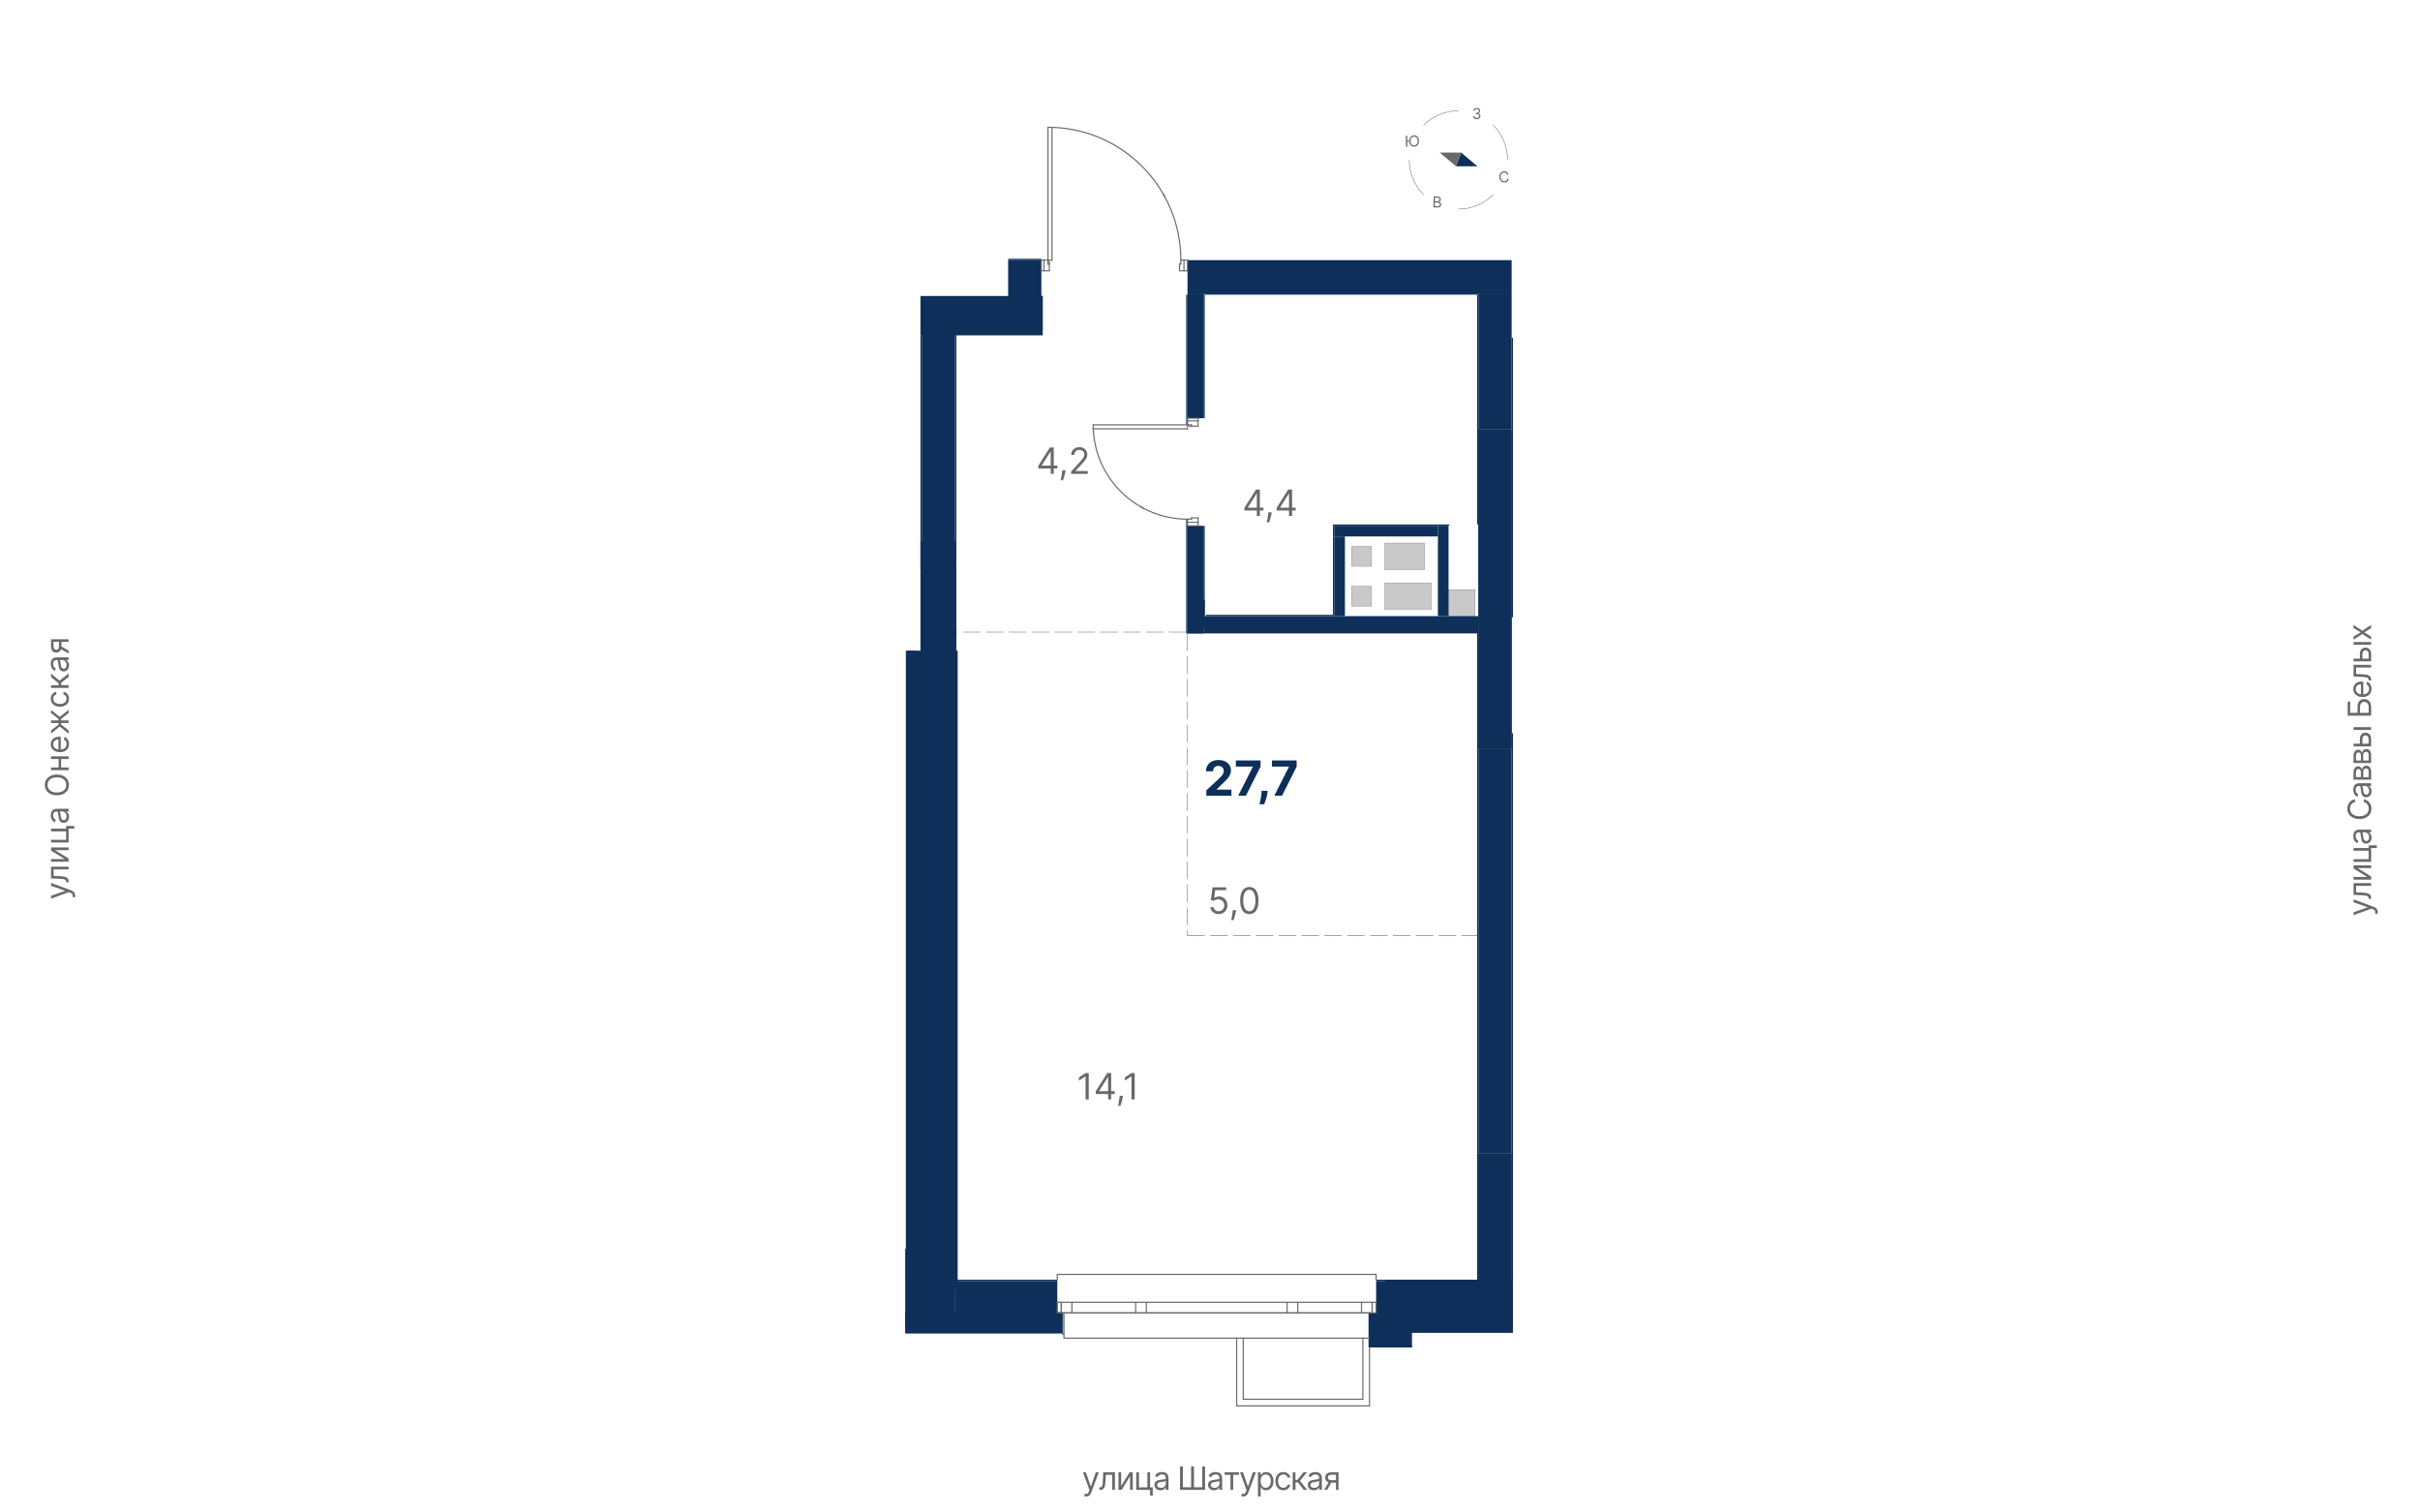 <?xml version="1.0" encoding="UTF-8"?>
<svg xmlns="http://www.w3.org/2000/svg" viewBox="0 0 1200 750">
  <defs>
    <style>
      .cls-1 {
        stroke: #aaa;
        stroke-width: 0px;
      }

      .cls-1, .cls-2, .cls-3, .cls-4, .cls-5, .cls-6 {
        stroke-linecap: round;
        stroke-linejoin: round;
      }

      .cls-1, .cls-3, .cls-4, .cls-7, .cls-6 {
        fill: none;
      }

      .cls-2, .cls-3, .cls-4, .cls-5, .cls-6 {
        stroke: #696969;
      }

      .cls-2, .cls-5 {
        fill: #c9c9c9;
        stroke-width: .15px;
      }

      .cls-8, .cls-5, .cls-9 {
        fill-rule: evenodd;
      }

      .cls-8, .cls-10 {
        fill: #0d2f59;
      }

      .cls-3 {
        stroke-dasharray: 0 0 8.5 2.83;
        stroke-width: .28px;
      }

      .cls-4 {
        stroke-width: .24px;
      }

      .cls-11, .cls-9 {
        fill: #696969;
      }

      .cls-6 {
        stroke-width: .57px;
      }
    </style>
  </defs>
  <g id="_роза_ветров" data-name="роза ветров">
    <g>
      <rect class="cls-7" width="1200" height="750"/>
      <g>
        <g>
          <path class="cls-11" d="M37.28,444.08c0,.23-.02,.43-.05,.61-.04,.18-.07,.3-.11,.37l-1.18-.34c.12-.49,.12-.9,0-1.22-.13-.33-.52-.61-1.17-.85l-.68-.25-8.77,3.23v-1.45l6.95-2.41v-.09l-6.95-2.41,.02-1.47,9.98,3.72c.44,.17,.81,.37,1.1,.62,.29,.25,.51,.53,.66,.86,.14,.32,.22,.69,.22,1.09Z"/>
          <path class="cls-11" d="M34.03,437.52h-1.25v-.32c0-.26-.05-.48-.16-.65-.1-.17-.29-.32-.55-.42-.26-.11-.63-.19-1.1-.25s-1.07-.1-1.8-.13l-3.86-.16v-5.82h8.73v1.34h-7.48v3.2l3.11,.14c.72,.03,1.35,.09,1.89,.19,.54,.1,1,.24,1.37,.44,.37,.19,.64,.45,.83,.78s.28,.73,.28,1.21v.46Z"/>
          <path class="cls-11" d="M32.05,425.97l-6.75-4.2v-1.55h8.73v1.34h-6.75l6.75,4.18v1.57h-8.73v-1.34h6.75Z"/>
          <path class="cls-11" d="M25.3,410.91h8.73v6.86h-8.73v-1.34h7.48v-4.18h-7.48v-1.34Zm7.48-1.34h4.07v1.34h-4.07v-1.34Z"/>
          <path class="cls-11" d="M34.23,405.04c0,.55-.11,1.06-.32,1.51-.21,.45-.52,.81-.92,1.07-.4,.26-.88,.4-1.45,.4-.5,0-.91-.1-1.22-.29-.31-.2-.56-.46-.74-.79-.18-.33-.31-.69-.4-1.09s-.16-.8-.21-1.21c-.07-.53-.12-.96-.16-1.29s-.1-.57-.18-.73c-.09-.15-.24-.23-.46-.23h-.04c-.56,0-1,.15-1.31,.46-.31,.3-.47,.77-.47,1.38s.14,1.14,.42,1.5c.28,.36,.58,.62,.9,.77l-.45,1.27c-.53-.23-.94-.53-1.24-.91-.3-.38-.5-.8-.62-1.25-.12-.45-.18-.9-.18-1.34,0-.28,.03-.6,.1-.97,.07-.37,.2-.72,.41-1.06s.51-.63,.93-.85c.41-.23,.97-.34,1.66-.34h5.75v1.34h-1.18v.07c.19,.09,.39,.24,.61,.46s.4,.49,.55,.85c.15,.35,.23,.78,.23,1.29Zm-1.21-.2c0-.53-.1-.98-.31-1.34-.21-.37-.48-.64-.81-.83-.33-.19-.68-.28-1.04-.28h-1.23c.07,.06,.13,.18,.18,.37s.1,.41,.14,.66,.07,.49,.1,.72c.03,.23,.05,.42,.07,.57,.04,.35,.12,.67,.22,.97,.1,.3,.25,.54,.45,.73,.2,.18,.47,.28,.81,.28,.47,0,.82-.17,1.05-.52,.24-.35,.35-.79,.35-1.32Z"/>
          <path class="cls-11" d="M28.21,384.09c1.23,0,2.29,.22,3.18,.67,.89,.44,1.58,1.05,2.07,1.82,.49,.77,.73,1.66,.73,2.65s-.24,1.88-.73,2.65c-.48,.77-1.17,1.38-2.07,1.82-.89,.44-1.96,.67-3.18,.67s-2.29-.22-3.18-.67c-.89-.44-1.58-1.05-2.07-1.82-.48-.77-.73-1.66-.73-2.65s.24-1.88,.73-2.65c.49-.77,1.17-1.38,2.07-1.82,.89-.44,1.96-.67,3.18-.67Zm0,1.36c-1.01,0-1.86,.17-2.55,.5-.69,.33-1.22,.79-1.57,1.36-.36,.57-.53,1.21-.53,1.91s.18,1.34,.53,1.91c.36,.57,.88,1.02,1.57,1.36,.69,.34,1.54,.5,2.55,.5s1.86-.17,2.55-.5c.69-.33,1.22-.79,1.57-1.36,.36-.57,.53-1.21,.53-1.91s-.18-1.34-.53-1.91c-.36-.57-.88-1.02-1.57-1.36-.69-.34-1.54-.5-2.55-.5Z"/>
          <path class="cls-11" d="M25.3,375.04h8.73v1.34h-8.73v-1.34Zm0,5.52h8.73v1.34h-8.73v-1.34Zm3.75-4.5h1.25v4.82h-1.25v-4.82Z"/>
          <path class="cls-11" d="M34.21,368.93c0,.84-.19,1.57-.56,2.17-.37,.61-.9,1.08-1.57,1.4-.67,.33-1.46,.49-2.35,.49s-1.68-.16-2.37-.49c-.68-.33-1.22-.79-1.6-1.38-.38-.59-.58-1.28-.58-2.07,0-.45,.08-.9,.23-1.35s.4-.85,.74-1.21c.34-.36,.79-.65,1.34-.87,.56-.22,1.24-.32,2.06-.32h.57v6.73h-1.16v-5.36c-.49,0-.93,.1-1.32,.29-.39,.2-.69,.47-.92,.83-.22,.36-.33,.78-.33,1.26,0,.53,.13,1,.39,1.38,.26,.39,.61,.69,1.03,.89,.42,.21,.87,.31,1.35,.31h.77c.66,0,1.22-.11,1.67-.34,.46-.23,.8-.55,1.04-.96,.24-.41,.36-.88,.36-1.43,0-.35-.05-.67-.15-.96s-.25-.53-.46-.74c-.2-.21-.46-.37-.76-.48l.36-1.29c.44,.14,.83,.37,1.16,.69,.33,.32,.59,.72,.77,1.19,.18,.47,.28,1.01,.28,1.6Z"/>
          <path class="cls-11" d="M34.03,363.82l-4.43-3.55-4.29,3.5v-1.59l3.73-2.91v-.73h-3.73v-1.34h3.73v-.7l-3.73-2.91v-1.59l4.29,3.48,4.43-3.52v1.61l-3.75,2.95v.68h3.75v1.34h-3.75v.68l3.75,2.98v1.61Z"/>
          <path class="cls-11" d="M34.21,346.5c0,.82-.19,1.52-.58,2.11s-.92,1.05-1.6,1.36c-.68,.32-1.45,.48-2.32,.48s-1.67-.16-2.35-.49c-.68-.33-1.21-.79-1.6-1.38-.38-.59-.58-1.28-.58-2.07,0-.61,.11-1.17,.34-1.66,.23-.49,.55-.9,.96-1.21s.89-.51,1.43-.59v1.34c-.4,.1-.75,.33-1.06,.68-.31,.35-.46,.82-.46,1.41,0,.52,.13,.98,.41,1.37,.27,.39,.65,.7,1.14,.91s1.07,.33,1.72,.33,1.26-.11,1.76-.32,.89-.52,1.16-.91,.42-.85,.42-1.38c0-.35-.06-.66-.18-.95s-.3-.52-.52-.72c-.23-.2-.5-.34-.82-.42v-1.34c.51,.08,.98,.26,1.39,.56s.74,.69,.98,1.18,.36,1.05,.36,1.7Z"/>
          <path class="cls-11" d="M34.03,341.11h-8.73v-1.34h3.79v-.89l-3.79-3.14v-1.73l4.2,3.52,4.52-3.57v1.73l-3.68,2.86v1.2h3.68v1.34Z"/>
          <path class="cls-11" d="M34.23,329.95c0,.55-.11,1.05-.32,1.51-.21,.45-.52,.81-.92,1.07s-.88,.4-1.45,.4c-.5,0-.91-.1-1.22-.3-.31-.2-.56-.46-.74-.79s-.31-.69-.4-1.09c-.09-.4-.16-.8-.21-1.21-.07-.53-.12-.96-.16-1.29s-.1-.57-.18-.73c-.09-.15-.24-.23-.46-.23h-.04c-.56,0-1,.15-1.31,.46-.31,.3-.47,.77-.47,1.38s.14,1.14,.42,1.51,.58,.62,.9,.77l-.45,1.27c-.53-.23-.94-.53-1.24-.91-.3-.38-.5-.8-.62-1.25-.12-.45-.18-.9-.18-1.34,0-.28,.03-.6,.1-.97,.07-.37,.2-.72,.41-1.06,.2-.34,.51-.63,.93-.85,.41-.23,.97-.34,1.66-.34h5.75v1.34h-1.18v.07c.19,.09,.39,.24,.61,.45,.22,.21,.4,.49,.55,.85,.15,.35,.23,.78,.23,1.29Zm-1.21-.2c0-.53-.1-.98-.31-1.34-.21-.37-.48-.64-.81-.83-.33-.19-.68-.28-1.04-.28h-1.23c.07,.06,.13,.18,.18,.37,.05,.19,.1,.41,.14,.66s.07,.49,.1,.72,.05,.42,.07,.57c.04,.35,.12,.67,.22,.97,.1,.3,.25,.54,.45,.73,.2,.18,.47,.28,.81,.28,.47,0,.82-.17,1.05-.52,.24-.35,.35-.79,.35-1.32Z"/>
          <path class="cls-11" d="M34.03,318.25h-7.5v2.32c0,.52,.12,.93,.36,1.23,.24,.3,.58,.45,1,.45s.74-.14,.98-.41c.24-.27,.36-.64,.36-1.12v-2.82h1.25v2.82c0,.59-.1,1.1-.31,1.53-.21,.43-.51,.76-.9,.99-.39,.23-.85,.35-1.38,.35s-1-.12-1.39-.36c-.39-.24-.68-.59-.89-1.04-.21-.45-.31-.99-.31-1.62v-3.59h8.73v1.27Zm0,5.82l-4.34-2.48v-1.45l4.34,2.48v1.45Z"/>
        </g>
        <g>
          <path class="cls-11" d="M1179.02,452.25c0,.23-.02,.43-.05,.61-.04,.18-.07,.3-.11,.37l-1.18-.34c.12-.49,.12-.9,0-1.22-.13-.33-.52-.61-1.17-.85l-.68-.25-8.77,3.23v-1.45l6.96-2.41v-.09l-6.96-2.41,.02-1.47,9.98,3.72c.44,.17,.81,.37,1.11,.62,.29,.25,.51,.53,.66,.86,.14,.32,.22,.69,.22,1.09Z"/>
          <path class="cls-11" d="M1175.77,445.68h-1.25v-.32c0-.26-.05-.48-.16-.65-.1-.17-.29-.32-.55-.42-.26-.11-.63-.19-1.1-.25s-1.07-.1-1.8-.13l-3.86-.16v-5.82h8.73v1.34h-7.48v3.2l3.11,.14c.72,.03,1.35,.09,1.89,.19,.54,.1,1,.24,1.37,.44,.37,.19,.64,.45,.83,.78s.28,.73,.28,1.21v.46Z"/>
          <path class="cls-11" d="M1173.79,434.86l-6.75-4.2v-1.55h8.73v1.34h-6.75l6.75,4.18v1.57h-8.73v-1.34h6.75Z"/>
          <path class="cls-11" d="M1167.04,420.51h8.73v6.86h-8.73v-1.34h7.48v-4.18h-7.48v-1.34Zm7.48-1.34h4.07v1.34h-4.07v-1.34Z"/>
          <path class="cls-11" d="M1175.97,415.37c0,.55-.1,1.06-.31,1.51-.21,.45-.52,.81-.92,1.07-.4,.26-.88,.4-1.45,.4-.5,0-.91-.1-1.22-.29-.31-.2-.56-.46-.74-.79-.18-.33-.31-.69-.4-1.09s-.16-.8-.21-1.21c-.07-.53-.12-.96-.16-1.29-.04-.33-.1-.57-.18-.73-.09-.15-.24-.23-.45-.23h-.05c-.56,0-1,.15-1.31,.46s-.47,.77-.47,1.38,.14,1.14,.42,1.5c.28,.36,.58,.62,.9,.77l-.46,1.27c-.53-.23-.94-.53-1.24-.91-.3-.38-.51-.8-.62-1.25-.12-.45-.18-.9-.18-1.34,0-.28,.03-.6,.1-.97,.07-.37,.2-.72,.41-1.06,.2-.34,.51-.63,.93-.85,.41-.23,.97-.34,1.66-.34h5.75v1.34h-1.18v.07c.19,.09,.39,.24,.61,.46s.4,.49,.55,.85c.15,.35,.23,.78,.23,1.29Zm-1.2-.2c0-.53-.1-.98-.31-1.34s-.48-.64-.81-.83c-.33-.19-.68-.28-1.04-.28h-1.23c.07,.06,.13,.18,.18,.37,.06,.19,.1,.41,.14,.66s.07,.49,.1,.72c.03,.23,.05,.42,.07,.57,.05,.35,.12,.67,.22,.97,.1,.3,.25,.54,.45,.73s.47,.28,.81,.28c.47,0,.82-.17,1.05-.52,.24-.35,.36-.79,.36-1.32Z"/>
          <path class="cls-11" d="M1167.77,396.31v1.41c-.41,.08-.76,.23-1.07,.43-.31,.21-.57,.46-.78,.75-.21,.29-.37,.62-.47,.97-.11,.36-.16,.73-.16,1.11,0,.7,.18,1.34,.53,1.91,.36,.57,.88,1.02,1.57,1.36,.69,.34,1.54,.5,2.55,.5s1.86-.17,2.55-.5c.69-.33,1.22-.79,1.57-1.36,.36-.57,.53-1.21,.53-1.91,0-.39-.05-.76-.16-1.11-.11-.36-.26-.68-.47-.97-.21-.29-.47-.54-.78-.75-.31-.21-.66-.35-1.07-.43v-1.41c.59,.11,1.13,.3,1.6,.58s.87,.63,1.2,1.05c.33,.42,.58,.88,.75,1.4,.17,.52,.26,1.07,.26,1.66,0,.99-.24,1.88-.73,2.65-.48,.77-1.17,1.38-2.07,1.82-.89,.44-1.95,.67-3.18,.67s-2.29-.22-3.18-.67-1.58-1.05-2.07-1.82c-.48-.77-.73-1.66-.73-2.65,0-.59,.09-1.14,.26-1.66,.17-.52,.42-.98,.75-1.4,.33-.42,.73-.77,1.19-1.05s1-.47,1.6-.58Z"/>
          <path class="cls-11" d="M1175.97,392.37c0,.55-.1,1.06-.31,1.51-.21,.45-.52,.81-.92,1.07-.4,.26-.88,.4-1.45,.4-.5,0-.91-.1-1.22-.29-.31-.2-.56-.46-.74-.79-.18-.33-.31-.69-.4-1.09s-.16-.8-.21-1.21c-.07-.53-.12-.96-.16-1.29-.04-.33-.1-.57-.18-.73-.09-.15-.24-.23-.45-.23h-.05c-.56,0-1,.15-1.31,.46s-.47,.77-.47,1.38,.14,1.14,.42,1.5c.28,.36,.58,.62,.9,.77l-.46,1.27c-.53-.23-.94-.53-1.24-.91-.3-.38-.51-.8-.62-1.25-.12-.45-.18-.9-.18-1.34,0-.28,.03-.6,.1-.97,.07-.37,.2-.72,.41-1.06,.2-.34,.51-.63,.93-.85,.41-.23,.97-.34,1.66-.34h5.75v1.34h-1.18v.07c.19,.09,.39,.24,.61,.46s.4,.49,.55,.85c.15,.35,.23,.78,.23,1.29Zm-1.2-.2c0-.53-.1-.98-.31-1.34s-.48-.64-.81-.83c-.33-.19-.68-.28-1.04-.28h-1.23c.07,.06,.13,.18,.18,.37,.06,.19,.1,.41,.14,.66s.07,.49,.1,.72c.03,.23,.05,.42,.07,.57,.05,.35,.12,.67,.22,.97,.1,.3,.25,.54,.45,.73s.47,.28,.81,.28c.47,0,.82-.17,1.05-.52,.24-.35,.36-.79,.36-1.32Z"/>
          <path class="cls-11" d="M1175.77,386.63h-8.73v-3.57c0-.94,.21-1.69,.64-2.24s.98-.83,1.68-.83c.53,0,.94,.16,1.23,.47,.29,.31,.49,.72,.59,1.21,.04-.32,.16-.64,.34-.94s.43-.56,.75-.76c.32-.2,.7-.3,1.16-.3s.85,.11,1.2,.34c.35,.23,.63,.55,.83,.98,.2,.42,.31,.93,.31,1.52v4.11Zm-5.07-1.27v-2.3c0-.36-.05-.67-.15-.93s-.24-.46-.43-.59c-.19-.14-.41-.21-.67-.21-.37,0-.66,.15-.87,.46s-.32,.73-.32,1.27v2.3h2.43Zm3.84,0v-2.84c0-.46-.11-.82-.33-1.08-.22-.26-.52-.39-.9-.39-.45,0-.81,.13-1.07,.39-.26,.26-.39,.62-.39,1.08v2.84h2.68Z"/>
          <path class="cls-11" d="M1175.77,378.38h-8.73v-3.57c0-.94,.21-1.69,.64-2.24s.98-.83,1.68-.83c.53,0,.94,.16,1.23,.47,.29,.31,.49,.72,.59,1.21,.04-.32,.16-.64,.34-.94s.43-.56,.75-.76c.32-.2,.7-.3,1.16-.3s.85,.11,1.2,.34c.35,.23,.63,.55,.83,.98,.2,.42,.31,.93,.31,1.52v4.11Zm-5.07-1.27v-2.3c0-.36-.05-.67-.15-.93s-.24-.46-.43-.59c-.19-.14-.41-.21-.67-.21-.37,0-.66,.15-.87,.46s-.32,.73-.32,1.27v2.3h2.43Zm3.84,0v-2.84c0-.46-.11-.82-.33-1.08-.22-.26-.52-.39-.9-.39-.45,0-.81,.13-1.07,.39-.26,.26-.39,.62-.39,1.08v2.84h2.68Z"/>
          <path class="cls-11" d="M1175.77,361.91h-8.73v-1.34h8.73v1.34Zm-5.57,7.04v-2.5c0-1.02,.26-1.8,.78-2.35,.52-.54,1.18-.81,1.97-.81,.52,0,1,.12,1.42,.36,.43,.24,.76,.6,1.02,1.07s.38,1.04,.38,1.73v3.66h-8.73v-1.34h7.48v-2.32c0-.53-.14-.97-.42-1.31-.28-.34-.64-.51-1.08-.51-.46,0-.84,.17-1.13,.51-.29,.34-.44,.78-.44,1.31v2.5h-1.25Z"/>
          <path class="cls-11" d="M1175.77,354.88h-11.64v-7.02h1.25v5.61h3.64v-2.95c0-.83,.14-1.54,.41-2.11,.27-.57,.66-1.01,1.15-1.31,.5-.3,1.08-.45,1.76-.45s1.27,.15,1.78,.45c.51,.3,.92,.73,1.21,1.31,.29,.57,.44,1.28,.44,2.11v4.36Zm-1.23-1.41v-2.95c0-.53-.11-.98-.32-1.35-.21-.37-.49-.65-.83-.84s-.7-.29-1.08-.29c-.56,0-1.04,.21-1.44,.64-.4,.43-.61,1.04-.61,1.84v2.95h4.27Z"/>
          <path class="cls-11" d="M1175.95,341.57c0,.84-.19,1.57-.56,2.17-.37,.61-.9,1.08-1.57,1.4-.67,.33-1.46,.49-2.35,.49s-1.68-.16-2.37-.49c-.68-.33-1.22-.79-1.6-1.38-.38-.59-.58-1.28-.58-2.07,0-.45,.08-.9,.23-1.35s.4-.85,.74-1.21c.34-.36,.79-.65,1.34-.87s1.24-.32,2.06-.32h.57v6.73h-1.16v-5.36c-.49,0-.93,.1-1.32,.29-.39,.2-.69,.47-.91,.83-.22,.36-.34,.78-.34,1.26,0,.53,.13,1,.4,1.38,.26,.39,.6,.69,1.03,.89,.42,.21,.87,.31,1.35,.31h.77c.66,0,1.22-.11,1.67-.34,.46-.23,.8-.55,1.04-.96,.24-.41,.36-.88,.36-1.43,0-.35-.05-.67-.15-.96-.1-.29-.25-.53-.46-.74-.2-.21-.46-.37-.76-.48l.36-1.29c.44,.14,.82,.37,1.16,.69,.33,.32,.59,.72,.77,1.19,.18,.47,.28,1.01,.28,1.6Z"/>
          <path class="cls-11" d="M1175.77,337.41h-1.25v-.32c0-.26-.05-.48-.16-.65-.1-.17-.29-.32-.55-.42-.26-.11-.63-.19-1.1-.25s-1.07-.1-1.8-.13l-3.86-.16v-5.82h8.73v1.34h-7.48v3.2l3.11,.14c.72,.03,1.35,.09,1.89,.19,.54,.1,1,.24,1.37,.44,.37,.19,.64,.45,.83,.78s.28,.73,.28,1.21v.46Z"/>
          <path class="cls-11" d="M1175.77,319.72h-8.73v-1.34h8.73v1.34Zm-5.57,7.05v-2.5c0-1.02,.26-1.81,.78-2.35,.52-.54,1.18-.81,1.97-.81,.52,0,1,.12,1.42,.36,.43,.24,.76,.6,1.02,1.07s.38,1.05,.38,1.73v3.66h-8.73v-1.34h7.48v-2.32c0-.53-.14-.97-.42-1.31-.28-.34-.64-.51-1.08-.51-.46,0-.84,.17-1.13,.51-.29,.34-.44,.78-.44,1.31v2.5h-1.25Z"/>
          <path class="cls-11" d="M1167.04,315.64l3.57-2.09-3.57-2.09v-1.55l4.36,2.82,4.36-2.82v1.55l-3.39,2.09,3.39,2.09v1.55l-4.36-2.77-4.36,2.77v-1.55Z"/>
        </g>
        <g>
          <path class="cls-11" d="M538.56,742.04c-.23,0-.43-.02-.61-.05-.18-.04-.3-.07-.37-.11l.34-1.18c.49,.12,.9,.12,1.22,0,.33-.13,.61-.52,.85-1.17l.25-.68-3.23-8.77h1.45l2.41,6.96h.09l2.41-6.96,1.47,.02-3.72,9.98c-.17,.44-.37,.81-.62,1.11-.25,.29-.53,.51-.86,.66-.32,.14-.69,.22-1.09,.22Z"/>
          <path class="cls-11" d="M545.12,738.79v-1.25h.32c.26,0,.48-.05,.65-.16,.17-.1,.32-.29,.42-.55,.11-.26,.19-.63,.25-1.1s.1-1.07,.13-1.8l.16-3.86h5.82v8.73h-1.34v-7.48h-3.21l-.14,3.11c-.03,.72-.09,1.35-.19,1.89-.1,.54-.24,1-.44,1.37-.2,.37-.45,.64-.78,.83-.32,.19-.72,.28-1.21,.28h-.45Z"/>
          <path class="cls-11" d="M555.95,736.81l4.21-6.75h1.54v8.73h-1.34v-6.75l-4.18,6.75h-1.57v-8.73h1.34v6.75Z"/>
          <path class="cls-11" d="M570.29,730.06v8.73h-6.86v-8.73h1.34v7.48h4.18v-7.48h1.34Zm1.34,7.48v4.07h-1.34v-4.07h1.34Z"/>
          <path class="cls-11" d="M575.44,738.99c-.55,0-1.05-.1-1.51-.31-.45-.21-.81-.52-1.07-.92-.27-.4-.4-.88-.4-1.45,0-.5,.1-.91,.29-1.22s.46-.56,.79-.74c.33-.18,.69-.31,1.09-.4s.8-.16,1.21-.21c.53-.07,.96-.12,1.29-.16,.33-.04,.57-.1,.73-.18,.15-.09,.23-.24,.23-.45v-.05c0-.56-.15-1-.46-1.31s-.77-.47-1.38-.47-1.14,.14-1.51,.42c-.36,.28-.62,.58-.77,.9l-1.27-.46c.23-.53,.53-.94,.91-1.24,.38-.3,.8-.51,1.25-.62,.45-.12,.9-.18,1.34-.18,.28,0,.6,.03,.97,.1,.37,.07,.72,.2,1.06,.41,.34,.2,.63,.51,.85,.93s.34,.97,.34,1.66v5.75h-1.34v-1.18h-.07c-.09,.19-.24,.39-.45,.61s-.49,.4-.85,.55-.78,.23-1.29,.23Zm.21-1.2c.53,0,.98-.1,1.34-.31,.37-.21,.64-.48,.83-.81,.19-.33,.28-.68,.28-1.04v-1.23c-.06,.07-.18,.13-.37,.18-.19,.06-.41,.1-.66,.14s-.49,.07-.72,.1c-.23,.03-.42,.05-.57,.07-.35,.05-.67,.12-.97,.22-.3,.1-.54,.25-.73,.45s-.28,.47-.28,.81c0,.47,.17,.82,.52,1.05,.35,.24,.79,.36,1.32,.36Z"/>
          <path class="cls-11" d="M585.14,727.15h1.41v10.34h4.09v-10.34h1.41v10.34h4.09v-10.34h1.41v11.64h-12.41v-11.64Z"/>
          <path class="cls-11" d="M602.03,738.99c-.55,0-1.05-.1-1.51-.31-.45-.21-.81-.52-1.07-.92-.27-.4-.4-.88-.4-1.45,0-.5,.1-.91,.29-1.22s.46-.56,.79-.74c.33-.18,.69-.31,1.09-.4s.8-.16,1.21-.21c.53-.07,.96-.12,1.29-.16,.33-.04,.57-.1,.73-.18,.15-.09,.23-.24,.23-.45v-.05c0-.56-.15-1-.46-1.31s-.77-.47-1.38-.47-1.14,.14-1.51,.42c-.36,.28-.62,.58-.77,.9l-1.27-.46c.23-.53,.53-.94,.91-1.24,.38-.3,.8-.51,1.25-.62,.45-.12,.9-.18,1.34-.18,.28,0,.6,.03,.97,.1,.37,.07,.72,.2,1.06,.41,.34,.2,.63,.51,.85,.93s.34,.97,.34,1.66v5.75h-1.34v-1.18h-.07c-.09,.19-.24,.39-.45,.61s-.49,.4-.85,.55-.78,.23-1.29,.23Zm.21-1.2c.53,0,.98-.1,1.34-.31,.37-.21,.64-.48,.83-.81,.19-.33,.28-.68,.28-1.04v-1.23c-.06,.07-.18,.13-.37,.18-.19,.06-.41,.1-.66,.14s-.49,.07-.72,.1c-.23,.03-.42,.05-.57,.07-.35,.05-.67,.12-.97,.22-.3,.1-.54,.25-.73,.45s-.28,.47-.28,.81c0,.47,.17,.82,.52,1.05,.35,.24,.79,.36,1.32,.36Z"/>
          <path class="cls-11" d="M607.26,731.31v-1.25h7.09v1.25h-2.86v7.48h-1.34v-7.48h-2.89Z"/>
          <path class="cls-11" d="M616.45,742.04c-.23,0-.43-.02-.61-.05-.18-.04-.3-.07-.37-.11l.34-1.18c.49,.12,.9,.12,1.22,0s.61-.52,.85-1.17l.25-.68-3.23-8.77h1.46l2.41,6.96h.09l2.41-6.96,1.47,.02-3.72,9.98c-.17,.44-.37,.81-.62,1.11-.25,.29-.53,.51-.85,.66-.32,.14-.69,.22-1.09,.22Z"/>
          <path class="cls-11" d="M623.79,742.06v-12h1.3v1.39h.16c.1-.15,.24-.35,.41-.58,.18-.24,.43-.45,.76-.64,.33-.19,.78-.28,1.35-.28,.73,0,1.38,.18,1.94,.55,.56,.37,1,.89,1.31,1.56,.31,.67,.47,1.47,.47,2.39s-.16,1.72-.47,2.4c-.31,.68-.75,1.2-1.31,1.57-.56,.37-1.2,.55-1.93,.55-.56,0-1.01-.09-1.35-.28s-.6-.4-.78-.64c-.18-.24-.32-.44-.42-.6h-.11v4.61h-1.34Zm1.32-7.64c0,.66,.1,1.24,.29,1.74,.19,.5,.47,.89,.85,1.18,.37,.28,.83,.42,1.36,.42s1.03-.15,1.41-.45c.38-.3,.66-.7,.85-1.2,.19-.51,.29-1.07,.29-1.69s-.09-1.17-.28-1.66-.47-.89-.85-1.18c-.38-.29-.85-.43-1.42-.43s-1,.14-1.38,.41-.65,.66-.84,1.15c-.19,.49-.28,1.06-.28,1.71Z"/>
          <path class="cls-11" d="M636.36,738.97c-.82,0-1.52-.19-2.11-.58-.59-.39-1.05-.92-1.36-1.6s-.48-1.45-.48-2.32,.16-1.67,.49-2.35c.33-.68,.79-1.21,1.38-1.6,.59-.38,1.28-.58,2.07-.58,.61,0,1.17,.11,1.66,.34,.49,.23,.9,.55,1.21,.95,.31,.41,.51,.89,.58,1.43h-1.34c-.1-.4-.33-.75-.68-1.06-.35-.31-.82-.46-1.41-.46-.52,0-.98,.14-1.37,.41-.39,.27-.7,.65-.92,1.14s-.33,1.07-.33,1.72,.11,1.26,.32,1.76,.52,.89,.91,1.17c.39,.28,.85,.42,1.38,.42,.35,0,.67-.06,.95-.18,.28-.12,.52-.3,.72-.52,.2-.23,.34-.5,.42-.82h1.34c-.08,.52-.26,.98-.56,1.39-.3,.41-.69,.74-1.18,.98-.49,.24-1.05,.36-1.7,.36Z"/>
          <path class="cls-11" d="M641.03,738.79v-8.73h1.34v3.8h.89l3.14-3.8h1.73l-3.52,4.21,3.57,4.52h-1.73l-2.86-3.68h-1.2v3.68h-1.34Z"/>
          <path class="cls-11" d="M651.47,738.99c-.55,0-1.05-.1-1.51-.31-.45-.21-.81-.52-1.07-.92-.26-.4-.4-.88-.4-1.45,0-.5,.1-.91,.3-1.22,.2-.31,.46-.56,.79-.74,.33-.18,.69-.31,1.09-.4,.4-.09,.8-.16,1.21-.21,.53-.07,.96-.12,1.29-.16,.33-.04,.57-.1,.73-.18,.15-.09,.23-.24,.23-.45v-.05c0-.56-.15-1-.46-1.31-.3-.31-.77-.47-1.38-.47s-1.14,.14-1.51,.42c-.36,.28-.62,.58-.77,.9l-1.27-.46c.23-.53,.53-.94,.91-1.24,.38-.3,.8-.51,1.25-.62,.45-.12,.9-.18,1.34-.18,.28,0,.6,.03,.97,.1s.72,.2,1.06,.41c.34,.2,.63,.51,.86,.93,.23,.41,.34,.97,.34,1.66v5.75h-1.34v-1.18h-.07c-.09,.19-.24,.39-.46,.61-.21,.22-.49,.4-.85,.55-.35,.15-.78,.23-1.29,.23Zm.2-1.2c.53,0,.98-.1,1.34-.31,.37-.21,.64-.48,.83-.81,.19-.33,.28-.68,.28-1.04v-1.23c-.06,.07-.18,.13-.37,.18-.19,.06-.41,.1-.66,.14s-.49,.07-.72,.1c-.23,.03-.42,.05-.57,.07-.35,.05-.67,.12-.97,.22-.3,.1-.54,.25-.73,.45s-.28,.47-.28,.81c0,.47,.17,.82,.52,1.05,.35,.24,.79,.36,1.32,.36Z"/>
          <path class="cls-11" d="M656.64,738.79l2.48-4.34h1.45l-2.48,4.34h-1.46Zm5.82,0v-7.5h-2.32c-.52,0-.93,.12-1.23,.36-.3,.24-.45,.58-.45,1s.14,.75,.41,.98,.64,.36,1.12,.36h2.82v1.25h-2.82c-.59,0-1.1-.1-1.53-.31-.43-.21-.76-.51-.99-.89-.23-.39-.35-.85-.35-1.38s.12-1,.36-1.39c.24-.39,.59-.68,1.04-.89,.45-.21,.99-.31,1.62-.31h3.59v8.73h-1.27Z"/>
        </g>
      </g>
      <g>
        <polyline class="cls-8" points="732.65 82.48 722.02 82.48 724.51 75.65 732.65 82.48"/>
        <polyline class="cls-9" points="713.88 75.65 724.51 75.65 722.02 82.48 713.88 75.65"/>
        <path class="cls-4" d="M705.94,62.06c4.57-4.57,10.77-7.14,17.24-7.15"/>
        <path class="cls-4" d="M740.42,62.04c4.57,4.57,7.14,10.77,7.15,17.24"/>
        <path class="cls-4" d="M705.95,96.53c-4.57-4.57-7.14-10.77-7.15-17.24"/>
        <path class="cls-4" d="M740.43,96.52c-4.57,4.57-10.77,7.14-17.24,7.15"/>
        <path class="cls-11" d="M748.04,86.6l-.66,.03c-.05-.19-.12-.35-.22-.49-.1-.14-.23-.26-.37-.35-.14-.09-.3-.16-.47-.2-.17-.04-.34-.06-.52-.05-.33,.01-.62,.11-.88,.29-.26,.18-.46,.43-.6,.76-.14,.33-.2,.73-.18,1.2,.02,.47,.12,.87,.29,1.18,.17,.32,.39,.55,.67,.71,.27,.15,.58,.22,.9,.21,.18,0,.35-.04,.52-.1,.17-.06,.31-.14,.45-.24,.13-.1,.24-.23,.33-.38,.09-.15,.15-.32,.18-.51l.66-.03c-.04,.28-.12,.53-.24,.76-.12,.23-.28,.42-.46,.58-.19,.16-.4,.29-.64,.38-.24,.09-.49,.14-.77,.15-.46,.02-.88-.08-1.25-.29-.37-.21-.67-.52-.89-.93-.22-.41-.35-.9-.38-1.47-.03-.57,.06-1.07,.25-1.5,.19-.43,.46-.76,.81-1,.35-.24,.76-.37,1.22-.39,.27-.01,.53,.02,.78,.09,.25,.07,.47,.18,.67,.32,.2,.15,.37,.32,.51,.54,.14,.21,.24,.46,.3,.73Z"/>
        <path class="cls-11" d="M710.79,102.83l.11-5.44,1.9,.04c.38,0,.69,.08,.93,.21,.24,.13,.42,.31,.54,.53,.12,.22,.17,.46,.17,.73,0,.23-.05,.43-.13,.58-.08,.15-.2,.27-.33,.35s-.28,.15-.44,.19v.05c.16,.01,.33,.08,.5,.19,.17,.11,.3,.27,.41,.47,.11,.2,.16,.44,.16,.73,0,.27-.07,.52-.2,.73-.13,.22-.33,.38-.6,.51-.27,.12-.62,.18-1.05,.17l-1.96-.04Zm.67-.57l1.31,.03c.43,0,.74-.07,.92-.23,.18-.16,.28-.36,.28-.6,0-.18-.04-.36-.13-.51s-.22-.29-.39-.39c-.17-.1-.38-.15-.61-.15l-1.34-.03-.04,1.89Zm.05-2.46l1.22,.02c.2,0,.38-.03,.54-.11s.29-.18,.39-.32c.1-.14,.15-.31,.15-.5,0-.24-.07-.44-.24-.61-.16-.17-.43-.26-.79-.27l-1.24-.03-.04,1.81Z"/>
        <path class="cls-11" d="M732.27,59.12c-.35,0-.66-.07-.93-.2-.27-.13-.48-.3-.64-.52s-.24-.47-.25-.76h.67c0,.19,.07,.34,.17,.47,.1,.13,.24,.23,.41,.3,.17,.07,.36,.11,.57,.12,.23,0,.44-.03,.62-.11,.18-.08,.33-.19,.43-.33s.16-.31,.16-.5c0-.2-.04-.38-.14-.53-.1-.16-.24-.28-.43-.37-.19-.09-.42-.14-.7-.15h-.43s.01-.59,.01-.59h.43c.22,.01,.41-.02,.57-.1,.17-.07,.3-.18,.39-.32s.15-.31,.15-.5c0-.18-.03-.35-.11-.48-.08-.14-.19-.25-.34-.33-.15-.08-.32-.12-.52-.12-.19,0-.36,.03-.53,.09s-.3,.16-.41,.29-.17,.28-.18,.46h-.64c.02-.3,.11-.55,.27-.76,.17-.21,.38-.38,.64-.49,.26-.12,.55-.17,.86-.16,.34,0,.62,.08,.86,.22,.24,.14,.42,.32,.54,.55,.12,.22,.18,.46,.18,.72,0,.31-.09,.56-.26,.78-.17,.21-.38,.36-.66,.44v.04c.34,.06,.61,.21,.79,.45,.19,.24,.28,.53,.27,.88,0,.3-.09,.56-.26,.79-.17,.23-.39,.41-.67,.54-.28,.13-.59,.19-.95,.18Z"/>
        <path class="cls-11" d="M697.78,67.26l.07,5.44h-.66s-.07-5.43-.07-5.43h.66Zm1.22,2.45v.58s-1.66,.02-1.66,.02v-.58s1.66-.02,1.66-.02Zm4.62,.19c0,.57-.09,1.07-.29,1.49-.2,.42-.48,.75-.84,.98s-.77,.35-1.23,.35c-.46,0-.88-.1-1.24-.33-.36-.22-.65-.54-.86-.96-.21-.42-.32-.91-.33-1.48,0-.57,.09-1.07,.29-1.49,.2-.42,.48-.75,.84-.98,.36-.23,.77-.35,1.23-.35,.46,0,.88,.1,1.24,.32,.36,.22,.65,.54,.86,.96s.32,.91,.33,1.48Zm-.64,0c0-.47-.09-.87-.25-1.19-.16-.32-.38-.56-.64-.73-.27-.16-.57-.24-.9-.24s-.63,.09-.89,.26-.47,.42-.63,.74c-.15,.33-.23,.72-.22,1.2s.09,.87,.25,1.19c.16,.32,.38,.56,.64,.73s.57,.24,.9,.24,.63-.09,.89-.26c.26-.17,.47-.42,.62-.74,.15-.33,.23-.72,.22-1.2Z"/>
      </g>
    </g>
  </g>
  <g id="A-GENM-____-OTLN">
    <g id="HATCH">
      <rect class="cls-2" x="718.28" y="292.36" width="13.17" height="13.17"/>
    </g>
    <g id="HATCH-2" data-name="HATCH">
      <rect class="cls-2" x="686.66" y="289.07" width="23.06" height="13.17"/>
    </g>
    <g id="HATCH-3" data-name="HATCH">
      <polygon class="cls-5" points="670.19 290.71 670.19 300.59 680.07 300.59 680.07 290.71 677.6 290.71 670.19 290.71"/>
    </g>
    <g id="HATCH-4" data-name="HATCH">
      <polygon class="cls-5" points="670.19 270.95 670.19 280.83 680.07 280.83 680.07 270.95 677.6 270.95 670.19 270.95"/>
    </g>
    <g id="HATCH-5" data-name="HATCH">
      <rect class="cls-2" x="686.66" y="269.3" width="19.76" height="13.17"/>
    </g>
  </g>
  <g id="A-GLAZ-____-MCUT">
    <g id="LINE">
      <line class="cls-6" x1="679.74" y1="661.51" x2="679.74" y2="651.04"/>
    </g>
    <g id="LINE-2" data-name="LINE">
      <line class="cls-6" x1="679.74" y1="651.04" x2="679.08" y2="651.04"/>
    </g>
    <g id="LINE-3" data-name="LINE">
      <line class="cls-6" x1="679.08" y1="651.04" x2="679.08" y2="661.51"/>
    </g>
    <g id="LINE-4" data-name="LINE">
      <line class="cls-6" x1="679.08" y1="661.51" x2="679.74" y2="661.51"/>
    </g>
    <g id="LINE-5" data-name="LINE">
      <line class="cls-6" x1="527.58" y1="661.51" x2="527.58" y2="651.04"/>
    </g>
    <g id="LINE-6" data-name="LINE">
      <line class="cls-6" x1="527.58" y1="651.04" x2="526.92" y2="651.04"/>
    </g>
    <g id="LINE-7" data-name="LINE">
      <line class="cls-6" x1="526.92" y1="651.04" x2="526.92" y2="661.51"/>
    </g>
    <g id="LINE-8" data-name="LINE">
      <line class="cls-6" x1="526.92" y1="661.51" x2="527.58" y2="661.51"/>
    </g>
  </g>
  <g id="A-WALL-____-MCUT">
    <g id="LINE-9" data-name="LINE">
      <line class="cls-10" x1="749.57" y1="306.09" x2="749.57" y2="167.53"/>
    </g>
  </g>
  <g id="A-WALL-____-PATT">
    <g id="HATCH-6" data-name="HATCH">
      <rect class="cls-10" x="457.09" y="571.99" width="16.47" height="79.05"/>
      <path class="cls-10" d="M457.09,580.55l8.55-8.55m-8.55,23.58l16.47-16.47m-16.47,31.49l16.47-16.47m-16.47,31.49l16.47-16.47m-16.47,31.49l16.47-16.47m-11.83,26.86l11.83-11.83m-16.47-51.15l7.49-7.49m1.88-1.88l.16-.16m1.72-1.72l4.82-4.82m-16.07,31.09l1.86-1.86m1.88-1.88l.16-.16m1.72-1.72l9.39-9.39m-15,30.03l9.37-9.37m1.88-1.88l.16-.16m1.72-1.72l3.34-3.34m-16.47,31.49l3.73-3.73m1.88-1.88l.16-.16m1.72-1.72l8.98-8.98m-16.47,31.49l.13-.13m1.72-1.72l9.39-9.39m1.88-1.88l.16-.16m1.72-1.72l1.46-1.46m-4.32,19.35l4.32-4.32"/>
    </g>
    <g id="HATCH-7" data-name="HATCH">
      <rect class="cls-10" x="733.1" y="571.99" width="16.47" height="79.05"/>
      <path class="cls-10" d="M733.1,575l3.01-3.01m-3.01,18.03l16.47-16.47m-16.47,31.49l16.47-16.47m-16.47,31.49l16.47-16.47m-16.47,31.49l16.47-16.47m-16.47,31.49l16.47-16.47m-2.36,17.38l2.36-2.36m-16.4-66.24l.16-.16m1.72-1.72l8.58-8.58m-10.52,25.54l5.7-5.7m1.88-1.88l.16-.16m1.72-1.72l7.01-7.01m-16.47,31.49l.06-.06m1.88-1.88l.16-.16m1.72-1.72l9.39-9.39m1.88-1.88l.16-.16m-15.25,30.27l7.58-7.58m1.88-1.88l.16-.16m1.72-1.72l5.14-5.14m-16.47,31.49l1.94-1.94m1.88-1.88l.16-.16m1.72-1.72l9.39-9.39m-8.49,23.52l2.86-2.86m1.88-1.88l.16-.16m1.72-1.72l3.26-3.26"/>
    </g>
    <g id="HATCH-8" data-name="HATCH">
      <rect class="cls-10" x="457.09" y="271.28" width="16.47" height="158.1"/>
      <path class="cls-10" d="M457.09,280.03l8.75-8.75m-8.75,23.78l16.47-16.47m-16.47,31.49l16.47-16.47m-16.47,31.49l16.47-16.47m-16.47,31.49l16.47-16.47m-16.47,31.49l16.47-16.47m-16.47,31.49l16.47-16.47m-16.47,31.49l16.47-16.47m-16.47,31.49l16.47-16.47m-16.47,31.49l16.47-16.47m-15.55,30.58l15.55-15.55m-.53,15.55l.53-.53m-16.47-156.33l1.24-1.24m-1.24,16.27l1.86-1.86m1.88-1.88l.16-.16m1.72-1.72l9.39-9.39m-15,30.03l9.37-9.37m1.88-1.88l.16-.16m1.72-1.72l3.34-3.34m-16.47,31.49l3.73-3.73m1.88-1.88l.16-.16m1.72-1.72l8.98-8.98m-16.47,31.49l.13-.13m1.72-1.72l9.39-9.39m1.88-1.88l.16-.16m1.72-1.72l1.47-1.47m-16.47,31.49l5.61-5.61m1.88-1.88l.16-.16m1.72-1.72l7.1-7.1m-14.61,29.64l.16-.16m1.72-1.72l9.39-9.39m1.88-1.88l.16-.16m-15.16,30.19l7.49-7.49m1.88-1.88l.16-.16m1.72-1.72l5.22-5.22m-16.47,31.49l1.86-1.86m1.88-1.88l.16-.16m1.72-1.72l9.39-9.39m-15,30.03l9.37-9.37m1.88-1.88l.16-.16m1.72-1.72l3.34-3.34m-16.47,31.49l3.73-3.73m1.88-1.88l.16-.16m1.72-1.72l8.98-8.98m-8.04,23.07l2.82-2.82m1.88-1.88l.16-.16m1.72-1.72l1.46-1.46"/>
    </g>
    <g id="HATCH-9" data-name="HATCH">
      <rect class="cls-10" x="733.1" y="212.98" width="16.47" height="158.1"/>
      <path class="cls-10" d="M733.1,214.38l1.4-1.4m-1.4,16.43l16.43-16.43m-16.43,31.45l16.47-16.47m-16.47,31.49l16.47-16.47m-16.47,31.49l16.47-16.47m-16.47,31.49l16.47-16.47m-16.47,31.49l16.47-16.47m-16.47,31.49l16.47-16.47m-16.47,31.49l16.47-16.47m-16.47,31.49l16.47-16.47m-16.47,31.49l16.47-16.47m-7.88,22.91l7.88-7.88m-16.47-141.3l1.94-1.94m1.88-1.88l.16-.16m1.72-1.72l3.22-3.22m-8.85,23.88l9.39-9.39m1.88-1.88l.16-.16m1.72-1.72l3.26-3.26m-16.47,31.49l3.82-3.82m1.88-1.88l.16-.16m1.72-1.72l8.89-8.89m-16.4,31.43l.16-.16m1.72-1.72l9.39-9.39m1.88-1.88l.16-.16m1.72-1.72l1.38-1.38m-16.47,31.49l5.7-5.7m1.88-1.88l.16-.16m1.72-1.72l7.01-7.01m-16.47,31.49l.06-.06m1.88-1.88l.16-.16m1.72-1.72l9.39-9.39m1.88-1.88l.16-.16m-15.25,30.27l7.58-7.58m1.88-1.88l.16-.16m1.72-1.72l5.14-5.14m-16.47,31.49l1.94-1.94m1.88-1.88l.16-.16m1.72-1.72l9.39-9.39m-15.03,30.05l9.39-9.39m1.88-1.88l.16-.16m1.72-1.72l3.26-3.26m-16.47,31.49l3.82-3.82m1.88-1.88l.16-.16m1.72-1.72l8.89-8.89m-14.53,29.55l9.39-9.39m1.88-1.88l.16-.16m1.72-1.72l1.38-1.38m-.37,15.39l.37-.37"/>
    </g>
    <g id="HATCH-10" data-name="HATCH">
      <polygon class="cls-8" points="666.9 266.01 713.01 266.01 713.01 260.74 661.63 260.74 661.63 266.01 666.9 266.01"/>
    </g>
    <g id="HATCH-11" data-name="HATCH">
      <rect class="cls-10" x="713.01" y="260.74" width="5.27" height="44.79"/>
    </g>
    <g id="HATCH-12" data-name="HATCH">
      <rect class="cls-10" x="661.63" y="266.01" width="5.27" height="39.52"/>
    </g>
    <g id="HATCH-13" data-name="HATCH">
      <polygon class="cls-8" points="449.19 635.23 454.46 635.23 454.46 322.66 449.19 322.66 449.19 634.57 449.19 635.23"/>
    </g>
    <g id="HATCH-14" data-name="HATCH">
      <polygon class="cls-10" points="679.74 667.51 699.51 667.51 699.51 651.04 679.74 651.04 679.74 661.51 679.74 667.51"/>
      <path class="cls-10" d="M679.74,655.78l4.74-4.74m-4.74,11.73l11.73-11.73m-9.48,16.47l16.47-16.47m-9.48,16.47l10.53-10.53m-3.54,10.53l3.54-3.54m-15.3,3.54l-4.46-4.46m11.45,4.46l-11.45-11.45m18.43,11.45l-16.47-16.47m17.8,10.81l-10.81-10.81m10.81,3.82l-3.82-3.82"/>
    </g>
    <g id="HATCH-15" data-name="HATCH">
      <rect class="cls-10" x="457.09" y="436.62" width="16.47" height="135.37"/>
      <path class="cls-10" d="M457.09,460.34l16.47-16.47m-16.47,61.55l16.47-16.47m-16.47,61.55l16.47-16.47m-16.47-66.17l16.47-16.47m-16.47,61.55l16.47-16.47m-16.47,61.55l16.47-16.47m-16.47-66.17l16.47-16.47m-16.47,61.55l16.47-16.47m-16.47,61.55l16.47-16.47m-16.47-111.25l1.18-1.18m-1.18,46.26l16.47-16.47m-16.47,61.55l16.47-16.47m-15.43,60.5l15.43-15.43"/>
    </g>
    <g id="HATCH-16" data-name="HATCH">
      <polygon class="cls-10" points="457.09 278.53 473.56 278.53 473.56 165.55 457.09 165.55 457.09 234.69 457.09 278.53"/>
      <path class="cls-10" d="M457.09,189.88l16.47-16.47m-16.47,61.55l16.47-16.47m-14.96,60.04l14.96-14.96m-16.47-66.17l16.47-16.47m-16.47,61.55l16.47-16.47m-7.45,52.52l7.45-7.45m-16.47-66.17l16.47-16.47m-16.47,61.55l16.47-16.47m-16.47-66.17l1.79-1.79m-1.79,46.87l16.47-16.47m-16.47,61.55l16.47-16.47"/>
    </g>
    <g id="HATCH-17" data-name="HATCH">
      <polygon class="cls-10" points="733.1 571.99 749.57 571.99 749.57 371.08 733.1 371.08 733.1 534.34 733.1 571.99"/>
      <path class="cls-10" d="M733.1,409.72l16.47-16.47m-16.47,61.55l16.47-16.47m-16.47,61.55l16.47-16.47m-16.47,61.55l16.47-16.47m-16.47-156.33l1.07-1.07m-1.07,46.15l16.47-16.47m-16.47,61.55l16.47-16.47m-16.47,61.55l16.47-16.47m-16.47,61.55l16.47-16.47m-16.47-156.33l8.59-8.59m-8.59,53.66l16.47-16.47m-16.47,61.55l16.47-16.47m-16.47,61.55l16.47-16.47m-16.47,61.55l16.47-16.47m-16.47-156.33l16.1-16.1m-16.1,61.18l16.47-16.47m-16.47,61.55l16.47-16.47m-16.47,61.55l16.47-16.47m-16.47,61.55l16.47-16.47"/>
    </g>
    <g id="HATCH-18" data-name="HATCH">
      <polygon class="cls-10" points="457.09 651.04 473.56 651.04 473.56 571.99 457.09 571.99 457.09 609.26 457.09 651.04"/>
      <path class="cls-10" d="M457.09,580.55l8.55-8.55m-8.55,23.58l16.47-16.47m-16.47,31.49l16.47-16.47m-16.47,31.49l16.47-16.47m-16.47,31.49l16.47-16.47m-11.83,26.86l11.83-11.83m-16.47-51.15l7.49-7.49m1.88-1.88l.16-.16m1.72-1.72l4.82-4.82m-16.07,31.09l1.86-1.86m1.88-1.88l.16-.16m1.72-1.72l9.39-9.39m-15,30.03l9.37-9.37m1.88-1.88l.16-.16m1.72-1.72l3.34-3.34m-16.47,31.49l3.73-3.73m1.88-1.88l.16-.16m1.72-1.72l8.98-8.98m-16.47,31.49l.13-.13m1.72-1.72l9.39-9.39m1.88-1.88l.16-.16m1.72-1.72l1.46-1.46m-4.32,19.35l4.32-4.32"/>
    </g>
    <g id="HATCH-19" data-name="HATCH">
      <polygon class="cls-10" points="733.1 651.04 749.57 651.04 749.57 571.99 733.1 571.99 733.1 635.23 733.1 651.04"/>
      <path class="cls-10" d="M733.1,575l3.01-3.01m-3.01,18.03l16.47-16.47m-16.47,31.49l16.47-16.47m-16.47,31.49l16.47-16.47m-16.47,31.49l16.47-16.47m-16.47,31.49l16.47-16.47m-2.36,17.38l2.36-2.36m-16.4-66.24l.16-.16m1.72-1.72l8.58-8.58m-10.52,25.54l5.7-5.7m1.88-1.88l.16-.16m1.72-1.72l7.01-7.01m-16.47,31.49l.06-.06m1.88-1.88l.16-.16m1.72-1.72l9.39-9.39m1.88-1.88l.16-.16m-15.25,30.27l7.58-7.58m1.88-1.88l.16-.16m1.72-1.72l5.14-5.14m-16.47,31.49l1.94-1.94m1.88-1.88l.16-.16m1.72-1.72l9.39-9.39m-8.49,23.52l2.86-2.86m1.88-1.88l.16-.16m1.72-1.72l3.26-3.26"/>
    </g>
    <g id="HATCH-20" data-name="HATCH">
      <polygon class="cls-10" points="457.09 429.38 473.56 429.38 473.56 278.53 457.09 278.53 457.09 421.97 457.09 429.38"/>
      <path class="cls-10" d="M457.09,280.03l1.51-1.51m-1.51,16.53l16.47-16.47m-16.47,31.49l16.47-16.47m-16.47,31.49l16.47-16.47m-16.47,31.49l16.47-16.47m-16.47,31.49l16.47-16.47m-16.47,31.49l16.47-16.47m-16.47,31.49l16.47-16.47m-16.47,31.49l16.47-16.47m-16.47,31.49l16.47-16.47m-15.55,30.58l15.55-15.55m-.53,15.55l.53-.53m-16.47-141.3l1.86-1.86m1.88-1.88l.16-.16m1.72-1.72l3.41-3.41m-9.02,24.05l9.37-9.37m1.88-1.88l.16-.16m1.72-1.72l3.34-3.34m-16.47,31.49l3.73-3.73m1.88-1.88l.16-.16m1.72-1.72l8.98-8.98m-16.47,31.49l.13-.13m1.72-1.72l9.39-9.39m1.88-1.88l.16-.16m1.72-1.72l1.47-1.47m-16.47,31.49l5.61-5.61m1.88-1.88l.16-.16m1.72-1.72l7.1-7.1m-14.61,29.64l.16-.16m1.72-1.72l9.39-9.39m1.88-1.88l.16-.16m-15.16,30.19l7.49-7.49m1.88-1.88l.16-.16m1.72-1.72l5.22-5.22m-16.47,31.49l1.86-1.86m1.88-1.88l.16-.16m1.72-1.72l9.39-9.39m-15,30.03l9.37-9.37m1.88-1.88l.16-.16m1.72-1.72l3.34-3.34m-16.47,31.49l3.73-3.73m1.88-1.88l.16-.16m1.72-1.72l8.98-8.98m-8.04,23.07l2.82-2.82m1.88-1.88l.16-.16m1.72-1.72l1.46-1.46"/>
    </g>
    <g id="HATCH-21" data-name="HATCH">
      <polygon class="cls-10" points="733.1 371.08 749.57 371.08 749.57 212.98 733.1 212.98 733.1 309.61 733.1 371.08"/>
      <path class="cls-10" d="M733.1,214.38l1.4-1.4m-1.4,16.43l16.43-16.43m-16.43,31.45l16.47-16.47m-16.47,31.49l16.47-16.47m-16.47,31.49l16.47-16.47m-16.47,31.49l16.47-16.47m-16.47,31.49l16.47-16.47m-16.47,31.49l16.47-16.47m-16.47,31.49l16.47-16.47m-16.47,31.49l16.47-16.47m-16.47,31.49l16.47-16.47m-7.88,22.91l7.88-7.88m-16.47-141.3l1.94-1.94m1.88-1.88l.16-.16m1.72-1.72l3.22-3.22m-8.85,23.88l9.39-9.39m1.88-1.88l.16-.16m1.72-1.72l3.26-3.26m-16.47,31.49l3.82-3.82m1.88-1.88l.16-.16m1.72-1.72l8.89-8.89m-16.4,31.43l.16-.16m1.72-1.72l9.39-9.39m1.88-1.88l.16-.16m1.72-1.72l1.38-1.38m-16.47,31.49l5.7-5.7m1.88-1.88l.16-.16m1.72-1.72l7.01-7.01m-16.47,31.49l.06-.06m1.88-1.88l.16-.16m1.72-1.72l9.39-9.39m1.88-1.88l.16-.16m-15.25,30.27l7.58-7.58m1.88-1.88l.16-.16m1.72-1.72l5.14-5.14m-16.47,31.49l1.94-1.94m1.88-1.88l.16-.16m1.72-1.72l9.39-9.39m-15.03,30.05l9.39-9.39m1.88-1.88l.16-.16m1.72-1.72l3.26-3.26m-16.47,31.49l3.82-3.82m1.88-1.88l.16-.16m1.72-1.72l8.89-8.89m-14.53,29.55l9.39-9.39m1.88-1.88l.16-.16m1.72-1.72l1.38-1.38m-.37,15.39l.37-.37"/>
    </g>
    <line class="cls-10" x1="455.56" y1="649.51" x2="455.01" y2="648.55"/>
    <line class="cls-10" x1="450.54" y1="640.81" x2="449.99" y2="639.85"/>
    <line class="cls-10" x1="456.78" y1="644.93" x2="456.23" y2="643.98"/>
    <line class="cls-10" x1="456.58" y1="643.71" x2="456.03" y2="644.67"/>
    <line class="cls-10" x1="455.36" y1="639.14" x2="454.81" y2="640.1"/>
    <line class="cls-10" x1="449.11" y1="643.26" x2="448.56" y2="644.22"/>
    <g id="HATCH-22" data-name="HATCH">
      <path class="cls-10" d="M733.1,651.04v-15.81h-50.72v15.81h50.72m-208.82,0v-15.81h-50.72v15.81h50.72Z"/>
      <path class="cls-10" d="M479.55,637.68h1.1m8.93,0h1.1m209.72,0h1.1m8.93,0h1.1m-235.35,3.35h1.1m209.72,0h1.1m8.93,0h1.1m-14.49,3.35h1.1m-171.77,3.35h1.1m8.93,0h1.1m-24.53-10.04h1.1m18.97,0h1.1m199.68,0h1.1m-235.35,3.35h1.1m18.97,0h1.1m199.68,0h1.1m18.97,0h1.1m-254.73,3.35h.41m18.97,0h1.1m199.68,0h1.1m18.97,0h1.1m-235.35,3.35h1.1m219.76,0h1.1m-17.84-10.04h1.1m-168.42,3.35h1.1m5.59,0h1.1m-21.18,3.35h1.1m5.59,0h1.1m213.06,0h1.1m5.59,0h1.1m-242.04,3.35h1.1m5.59,0h1.1m213.06,0h1.1m5.59,0h1.1m-239.51-11.6l-.51-.89m10.1,10.81l-.55-.96m-4.47-7.74l-.55-.96m10.14,10.88l-.55-.96m16.72-4.51l-.55-.96m9.75,10.2l-.16-.28m-4.47-7.74l-.55-.96m169.9-.21l-.55-.96m9.72,10.15l-.13-.23m-4.47-7.74l-.55-.96m16.72-4.51l-.55-.96m10.14,10.88l-.55-.96m-4.47-7.74l-.55-.96m10.14,10.88l-.55-.96m-241.03-2.53l-.55-.96m12.14-5.74l-.55-.96m10.14,10.88l-.55-.96m.1-6.51l-.55-.96m10.14,10.88l-.55-.96m12.14-5.74l-.55-.96m.1-6.51l-.55-.96m174.92,8.48l-.55-.96m.1-6.51l-.55-.96m10.14,10.88l-.55-.96m12.14-5.74l-.55-.96m10.14,10.88l-.55-.96m.1-6.51l-.55-.96m-240.59,4.94l-.55-.96m-2.79-4.84l-.55-.96m10.14,10.88l-.55-.96m15.04-7.41l-.55-.96m-2.79-4.84l-.55-.96m10.14,10.88l-.55-.96m15.04-7.41l-.55-.96m174.47,1.01l-.55-.96m10.14,10.88l-.55-.96m-2.79-4.84l-.55-.96m24.63,2.51l-.55-.96m-2.79-4.84l-.55-.96m10.14,10.88l-.55-.96m-13.36-2.43l-.55,.96m-.67-5.53l-.55,.96m-16.06,1.05l-.55,.96m-4.47,7.74l-.26,.45m4.06-13.72l-.55,.96m-16.06,1.05l-.55,.96m-167.57,2.45l-.55,.96m-.67-5.53l-.55,.96m-16.06,1.05l-.55,.96m-4.47,7.74l-.55,.96m4.35-14.22l-.55,.96m-19.85,14.31l-.11,.19m3.9-13.45l-.55,.96m-4.47,7.74l-.55,.96m254.18-5.22l-.55,.96m-14.83,5.62l-.55,.96m4.35-14.22l-.55,.96m-5.69,3.17l-.55,.96m-14.83,5.62l-.55,.96m-5.69,3.17l-.52,.9m4.31-14.17l-.55,.96m-167.57,2.45l-.55,.96m-14.83,5.62l-.55,.96m-5.69,3.17l-.04,.07m3.83-13.33l-.55,.96m-14.83,5.62l-.55,.96m-5.69,3.17l-.55,.96m4.29-14.13l-.5,.86m235,14.62l-.19,.33m3.99-13.6l-.55,.96m-2.79,4.84l-.55,.96m-17.73,3.94l-.55,.96m4.14-13.86l-.35,.6m-2.79,4.84l-.55,.96m-17.73,3.94l-.55,.96m1-8.43l-.55,.96m-168.01,9.92l-.55,.96m4.35-14.22l-.55,.96m-2.79,4.84l-.55,.96m-17.73,3.94l-.55,.96m1-8.43l-.55,.96m-17.73,3.94l-.55,.96m-2.79,4.84l-.55,.96m4.35-14.22l-.55,.96"/>
    </g>
    <line class="cls-10" x1="455.21" y1="660.92" x2="465.09" y2="651.04"/>
    <line class="cls-10" x1="466.39" y1="660.92" x2="476.27" y2="651.04"/>
    <line class="cls-10" x1="477.57" y1="660.92" x2="487.45" y2="651.04"/>
    <line class="cls-10" x1="488.75" y1="660.92" x2="498.63" y2="651.04"/>
    <line class="cls-10" x1="499.93" y1="660.92" x2="509.81" y2="651.04"/>
    <line class="cls-10" x1="511.11" y1="660.92" x2="520.99" y2="651.04"/>
    <line class="cls-10" x1="522.29" y1="660.92" x2="526.92" y2="656.29"/>
    <line class="cls-10" x1="699.51" y1="651.39" x2="699.85" y2="651.04"/>
    <line class="cls-10" x1="701.15" y1="660.92" x2="711.03" y2="651.04"/>
    <line class="cls-10" x1="712.33" y1="660.92" x2="722.21" y2="651.04"/>
    <line class="cls-10" x1="723.51" y1="660.92" x2="733.39" y2="651.04"/>
    <line class="cls-10" x1="734.69" y1="660.92" x2="744.57" y2="651.04"/>
    <line class="cls-10" x1="462.42" y1="660.92" x2="452.54" y2="651.04"/>
    <line class="cls-10" x1="473.6" y1="660.92" x2="463.72" y2="651.04"/>
    <line class="cls-10" x1="484.78" y1="660.92" x2="474.89" y2="651.04"/>
    <line class="cls-10" x1="495.96" y1="660.92" x2="486.07" y2="651.04"/>
    <line class="cls-10" x1="507.13" y1="660.92" x2="497.25" y2="651.04"/>
    <line class="cls-10" x1="518.31" y1="660.92" x2="508.43" y2="651.04"/>
    <line class="cls-10" x1="526.92" y1="658.35" x2="519.61" y2="651.04"/>
    <line class="cls-10" x1="708.36" y1="660.92" x2="699.51" y2="652.07"/>
    <line class="cls-10" x1="719.54" y1="660.92" x2="709.66" y2="651.04"/>
    <line class="cls-10" x1="730.72" y1="660.92" x2="720.84" y2="651.04"/>
    <line class="cls-10" x1="741.9" y1="660.92" x2="732.01" y2="651.04"/>
    <g id="HATCH-23" data-name="HATCH">
      <rect class="cls-10" x="679.08" y="667.51" width="21.08" height=".66"/>
      <path class="cls-10" d="M691.62,668.14l.18-.13m.42-.41l.22-.03m-2.43,.32l.22-.03"/>
    </g>
    <line class="cls-10" x1="749.57" y1="355.68" x2="749.65" y2="355.6"/>
    <g id="HATCH-24" data-name="HATCH">
      <path class="cls-10" d="M596.74,314.1v-53.36h-7.9v53.36h7.9m-4.49-106.72h4.49v-61.92h-7.9v61.92h3.41Z"/>
      <path class="cls-10" d="M588.84,148.29l2.83-2.83m-2.83,25.36l7.9-7.9m-7.9,30.44l7.9-7.9m-7.9,75.52l.24-.24m-.24,22.78l7.9-7.9m-7.9,30.44l7.9-7.9m-7.9-142.35l7.9-7.9m-7.9,30.44l7.9-7.9m-7.9,30.44l7.9-7.9m-7.9,75.52l7.75-7.75m-7.75,30.29l7.9-7.9m-7.9,30.44l7.9-7.9"/>
    </g>
    <g id="HATCH-25" data-name="HATCH">
      <polygon class="cls-10" points="728.75 313.44 733.1 313.44 733.1 305.53 596.74 305.53 596.74 313.44 728.75 313.44"/>
      <path class="cls-10" d="M603.99,313.44l7.9-7.9m14.63,7.9l7.9-7.9m14.63,7.9l7.9-7.9m14.63,7.9l7.9-7.9m14.63,7.9l7.9-7.9m14.63,7.9l7.9-7.9m-127.85,.13l.13-.13m14.63,7.9l7.9-7.9m14.63,7.9l7.9-7.9m14.63,7.9l7.9-7.9m14.63,7.9l7.9-7.9m14.63,7.9l7.9-7.9m14.63,7.9l7.9-7.9"/>
    </g>
    <g id="HATCH-26" data-name="HATCH">
      <polygon class="cls-10" points="749.57 145.46 749.57 128.99 588.84 128.99 588.84 145.46 733.1 145.46 749.57 145.46"/>
      <path class="cls-10" d="M591.66,145.46l16.47-16.47m28.61,16.47l16.47-16.47m28.61,16.47l16.47-16.47m28.61,16.47l16.47-16.47m-144.19,16.47l16.47-16.47m28.61,16.47l16.47-16.47m28.61,16.47l16.47-16.47m28.61,16.47l15.16-15.16m-142.88,15.16l16.47-16.47m28.61,16.47l16.47-16.47m28.61,16.47l16.47-16.47m28.61,16.47l7.65-7.65m-135.37,7.65l16.47-16.47m28.61,16.47l16.47-16.47m28.61,16.47l16.47-16.47m28.61,16.47l.14-.14"/>
    </g>
    <g id="HATCH-27" data-name="HATCH">
      <rect class="cls-10" x="499.91" y="128.99" width="16.47" height="36.56"/>
      <path class="cls-10" d="M499.91,147.06l16.47-16.47m-16.47,23.98l16.47-16.47m-16.47,23.98l16.47-16.47m-12.42,19.93l12.42-12.42"/>
    </g>
    <g id="HATCH-28" data-name="HATCH">
      <rect class="cls-10" x="749.57" y="212.98" width=".66" height="93.11"/>
      <path class="cls-10" d="M749.57,216.55h.01m-.01,4.2l.15-.11m-.04,4.23l.18-.13m-.04,4.23l.18-.13m-.04,4.23l.18-.13m-.04,4.23l.15-.12m-.02,4.21h.02m-.66,17.18h.05m-.05,16.51l.21-.03m-.21,11.03l.13-.02m.01,5.5l.22-.03m-.29,11.04l.22-.03m-.08-88.02l.22-.03m-.06,16.51l.22-.03m-.06,16.51l.13-.02m-.11-18.3l.11,.07m-.66,20.72l.08,.05m.06,21.18l.19,.12m.06,21.18l.19,.12m-.23-72.02l.19,.12m.06,21.18l.07,.04m-.21-25.24l.16,.15m-.62,68.9l.14,.12m-.14,15.31l.04,.03m.23,.21l.16,.15"/>
    </g>
    <line class="cls-10" x1="752.6" y1="167.2" x2="752.79" y2="167.31"/>
    <g id="HATCH-29" data-name="HATCH">
      <rect class="cls-10" x="749.57" y="167.53" width=".66" height="45.45"/>
      <path class="cls-10" d="M749.57,181.39l.11-.02m-.06,16.51l.22-.03m.35-27.98l.04,.02m-.61,16.52l.19,.12m.06,21.18l.19,.12m-.48-29.9l.04,.02m.06,21.18l.19,.12m-.28-29.45l.14,.12m-.14,15.31l.03,.03m.23,.21l.16,.15m-.26,15.19l.16,.15m.23,.21l.1,.1m-.58-8.25l.16,.15m.13,15.55l.16,.15"/>
    </g>
    <g id="HATCH-30" data-name="HATCH">
      <polygon class="cls-10" points="749.57 634.57 750.23 634.57 750.23 363.5 749.57 363.5 749.57 609.26 749.57 634.57"/>
      <path class="cls-10" d="M749.57,388.64l.08-.06m.09,8.32l.18-.13m.09,8.32l.18-.13m-.56,159.92l.18-.13m.09,8.32l.18-.13m.09,8.32l.07-.06m-.66-75.2l.2-.03m.1,33l.22-.03m.1,33h.05m-.11-193.27l.11,.07m-.42,126.57l.19,.12m-.34,118.16l.19,.12m.36-219.62l.03,.02m-.3,23.15l.16,.15m-.37,30.54l.16,.15m-.32-15.73l.16,.14m.42,31.26l.08,.08"/>
    </g>
    <g id="HATCH-31" data-name="HATCH">
      <polygon class="cls-10" points="718.28 260.74 718.61 260.74 718.61 260.08 712.9 260.08 712.9 260.74 713.01 260.74 718.28 260.74"/>
      <path class="cls-10" d="M714.41,260.32l.18-.13m-1.39,.28l.19,.12"/>
    </g>
    <g id="HATCH-32" data-name="HATCH">
      <polygon class="cls-10" points="712.9 260.74 712.9 260.08 660.97 260.08 660.97 260.74 661.63 260.74 712.9 260.74"/>
      <path class="cls-10" d="M670.11,260.74h0m10.94,0l.06-.05m5.56-.07l.18-.13m10.82,.09l.18-.13m5.56-.07l.18-.13m-28.01,.51l.1-.07m16.56-.12l.18-.13m16.56-.12l.18-.13m-18.9,.56l.22-.03m1.51-.2l.22-.03m2.67-.35l.22-.03m11.5,.39l.19,.12m-6.8-.11l.19,.12m-6.8-.11l.19,.12m-6.8-.11l.19,.12m-6.8-.11l.19,.12m-6.8-.11l.19,.12m-6.8-.11l.19,.12m4.57-.19l.16,.15m8.47,.04l.07,.07m-17.21-.33l.16,.15"/>
    </g>
    <g id="HATCH-33" data-name="HATCH">
      <rect class="cls-10" x="660.97" y="260.74" width=".66" height="5.37"/>
      <path class="cls-10" d="M661.15,261.13l.19,.12"/>
    </g>
    <g id="HATCH-34" data-name="HATCH">
      <rect class="cls-10" x="660.97" y="266.12" width=".66" height="39.42"/>
      <path class="cls-10" d="M661.57,275.51h.06m-.66,22.09h.1m.33-15.16l.19,.12m-.39-8.7l.19,.12m.06,21.18l.19,.12m-.46-21.2l.16,.15m.23,.21l.06,.06m-.17,15.29l.16,.15m-.53-23.64l.16,.15m.13,15.55l.16,.15"/>
    </g>
    <g id="HATCH-35" data-name="HATCH">
      <polygon class="cls-10" points="660.97 305.53 660.97 304.88 597.91 304.88 597.91 305.53 660.5 305.53 660.97 305.53"/>
      <path class="cls-10" d="M607.02,304.95l.1-.08m-5.53,.05l.06-.05m-.88,.64l.22-.03m3.77-.5l.22-.03m37.79,.53l.22-.03m3.77-.5l.22-.03m-43.32,.2l.22-.03m41.78,0l.22-.03m-1.25,.12l.16,.15m-17.29-.41l.16,.15m.23,.21l.16,.15m-17.29-.41l.16,.15m42.34,.2l.15,.14m-17.29-.4l.16,.15m-17.29-.41l.16,.14"/>
    </g>
    <g id="HATCH-36" data-name="HATCH">
      <path class="cls-10" d="M597.4,304.88v-44.14h-.66v44.14h.66m-.66-97.49h.66v-61.92h-.66v61.92Z"/>
      <path class="cls-10" d="M597.25,262.09l.16-.12m-.02,4.21l.02-.02m-.66-112.82l.06-.05m-.04,4.23l.18-.13m-.04,4.23l.18-.13m-.04,4.23l.18-.13m-.04,4.23l.18-.13m-.04,4.23l.1-.08m-.01-21.91h.01m-.66,110.12h0m.01,5.5l.22-.03m-.24,11.04l.17-.02m.01,5.5l.22-.03m-.29,11.04l.22-.03m.01,5.5l.22-.03m-.56-126.47l.15-.02m-.06,16.51l.22-.03m-.06,16.51l.22-.03m-.03-41.54l.19,.12m-.61,101.08l.13,.09m.06,21.18l.19,.12m-.15-131.16l.19,.12m.06,21.18l.18,.12m-.66,101.05l.18,.12m.06,21.18l.19,.12m-.43-155.15l.13,.12m.23,.21l.16,.15m-.26,15.19l.16,.15m.23,.21h0m-.11,15.34l.11,.1m-.66,84.3l.13,.12m.23,.21l.16,.15m-.26,15.19l.16,.15m.23,.21h0m-.11,15.34l.11,.1m-.48-139.37l.16,.15m.13,15.55l.16,.15m-.45,99.92l.16,.15m.13,15.55l.16,.15"/>
    </g>
    <g id="HATCH-37" data-name="HATCH">
      <polygon class="cls-10" points="732.44 146.12 733.1 146.12 733.1 145.46 597.4 145.46 597.4 146.12 728.75 146.12 732.44 146.12"/>
      <path class="cls-10" d="M666.33,146.12l.03-.03m10.91,.03l.09-.07m5.56-.07l.18-.13m10.82,.09l.18-.13m5.56-.07l.18-.13m10.82,.09l.18-.13m5.56-.07h.02m-44.62,.65l.13-.1m16.56-.12l.18-.13m16.56-.12l.18-.13m-105.8,.6h.04m1.51-.2l.22-.03m40.05,.23l.22-.03m1.51-.2l.22-.03m40.05,.23l.22-.03m1.51-.2l.22-.03m40.05,.23l.22-.03m1.51-.2l.22-.03m-123.33-.27l.22-.03m41.78,0l.22-.03m41.78,0l.15-.02m44.32,.47l.19,.12m-6.8-.11l.19,.12m-6.8-.11l.19,.12m-6.8-.11l.19,.12m-6.8-.11l.19,.12m-6.8-.11l.19,.12m-6.8-.11l.18,.11m-6.79-.1l.16,.1m-6.77-.09l.14,.09m-6.76-.08l.12,.08m-6.74-.06l.1,.06m-6.72-.05l.08,.05m-6.7-.04l.06,.04m-6.68-.03l.04,.03m-6.66-.02l.02,.02m-6.64,0h0m89.77-.63l.16,.15m.23,.21l.16,.15m-17.29-.41l.16,.15m-17.14-.27h.01m-58.34,.59l.08,.07m-17.21-.33l.16,.15m117.64-.26l.16,.15m-17.25-.37l.11,.11m-92.21,.41l.16,.14m-17.29-.4l.16,.15"/>
    </g>
    <g id="HATCH-38" data-name="HATCH">
      <polygon class="cls-10" points="732.44 260.08 733.1 260.08 733.1 146.12 732.44 146.12 732.44 234.69 732.44 260.08"/>
      <path class="cls-10" d="M732.44,204.51h0m0,4.2l.14-.1m-.04,4.23l.18-.13m-.04,4.23l.18-.13m-.04,4.23l.18-.13m-.04,4.23l.16-.12m-.03,4.22l.03-.02m0-78.64h0m-.08,11.01h.08m-.66,22.08h.08m-.06,16.5l.22-.03m-.06,16.51l.22-.03m-.06,16.51l.22-.03m-.06,16.51l.16-.02m-.4-95.07l.19,.12m.06,21.18l.15,.1m-.66,20.72l.05,.03m.06,21.18l.19,.12m.06,21.18l.19,.12m-.23-72.02l.19,.12m.06,21.18l.1,.06m-.66-19.03l.13,.12m-.13,15.32l.03,.03m.23,.21l.16,.15m-.26,15.19l.16,.15m.23,.21l.11,.1m-.21,15.24l.16,.15m-.53-23.64l.16,.15m.13,15.55l.16,.15"/>
    </g>
    <g id="HATCH-39" data-name="HATCH">
      <polygon class="cls-10" points="473.56 278.53 474.22 278.53 474.22 165.55 473.56 165.55 473.56 234.69 473.56 278.53"/>
      <path class="cls-10" d="M473.74,179.19l.22-.03m-.37,22.06l.22-.03m.24,10.97l.17-.02m-.32,22.05l.22-.03m-.48-14.72l.19,.12m.31,42.47l.08,.05m-.49-17.23l.19,.12"/>
    </g>
    <g id="HATCH-40" data-name="HATCH">
      <rect class="cls-10" x="474.22" y="165.55" width="42.82" height=".66"/>
      <path class="cls-10" d="M492.7,165.69l.22-.03m-2.43,.32l.22-.03m18.72,.18l.12,.08m-13.35-.05l.08,.05m-13.32-.03l.04,.03"/>
    </g>
    <g id="HATCH-41" data-name="HATCH">
      <path class="cls-10" d="M588.18,314.1h.66v-56.65h-.66v56.65m.66-103.42v-64.56h-.66v64.56h.66Z"/>
      <path class="cls-10" d="M588.18,164.13l.17-.02m-.17,22.03h.02m.24,10.97l.22-.03m.16-31.08h.01m-.32,126.64l.19,.12m-.29-143.93l.19,.12m-.11,114.95l.16,.15m-.37,30.54l.16,.15m-.27-15.69l.11,.1m.42,31.26l.13,.12"/>
    </g>
    <g id="HATCH-42" data-name="HATCH">
      <rect class="cls-10" x="473.56" y="278.53" width=".66" height="356.05"/>
      <path class="cls-10" d="M473.56,491.3l.02-.02m.09,8.32l.18-.13m.09,8.32l.18-.13m.09,8.32h0m-.66-200.96l.13-.1m.09,8.32l.18-.13m.09,8.32l.16-.13m-.62,233.03l.22-.03m-.26,22.04l.11-.02m.24,10.97l.22-.03m-.37,22.06l.22-.03m-.43-242.02h.08m.1,32.99l.22-.03m.1,33l.17-.02m-.39-54.54l.19,.12m-.34,118.16l.19,.12m.31,42.47l.05,.03m-.46-17.21l.19,.12m-.38-234.99l.11,.1m.42,31.26l.13,.12m-.33,30.57l.16,.15m-.49,169.35l.11,.1m.42,31.26l.13,.12m-.33,30.57l.16,.15m-.33-247.29l.16,.15m-.16,231.4l.16,.15"/>
    </g>
    <g id="HATCH-43" data-name="HATCH">
      <path class="cls-10" d="M733.1,635.23v-.66h-50.72v.66h50.72m-208.82,0v-.66h-50.72v.66h50.72Z"/>
      <path class="cls-10" d="M712.63,635.23l.09-.07m11.3-.28l.18-.13m-22.51,.48l.16-.13m-177.95-.37l.22-.03m167.77-.08l.22-.03m-170.42,.43l.22-.03m167.77-.08l.22-.03m-175.05-.24l.19,.12m-13.42-.09l.19,.12m-13.42-.09l.19,.12m-13.42-.09l.19,.12m248.46,0l.16,.15m-219.29-.27l.16,.15m17.09,.23l.13,.12m-34.39-.64l.16,.15"/>
    </g>
    <g id="HATCH-44" data-name="HATCH">
      <polygon class="cls-10" points="732.44 634.57 733.1 634.57 733.1 457.04 732.44 457.04 732.44 609.26 732.44 634.57"/>
      <path class="cls-10" d="M732.48,552.85l.18-.13m.09,8.32l.18-.13m.09,8.32l.09-.07m-.62-82.92l.22-.03m-.26,22.04h.11m.24,10.96l.22-.03m-.37,22.06l.22-.03m.1,33l.13-.02m-.61-3.82l.19,.12m.31,42.47l.11,.07m-.53-17.25l.19,.12m.13-122.53l.16,.15m-.33-15.74l.16,.15"/>
    </g>
    <g id="HATCH-45" data-name="HATCH">
      <rect class="cls-10" x="732.44" y="313.44" width=".66" height="143.6"/>
      <path class="cls-10" d="M732.44,376.6l.06-.05m.09,8.32l.18-.13m.09,8.32l.18-.13m-.43-60.75l.22-.03m.1,33l.17-.02m-.14-39.66l.14,.09m-.45,126.55l.19,.12m.2-101.34l.06,.04m-.59,60.37l.16,.15m-.23,30.66l.03,.03m.62,.57h.01"/>
    </g>
    <g id="HATCH-46" data-name="HATCH">
      <polygon class="cls-10" points="732.44 314.1 732.44 313.44 588.84 313.44 588.84 314.1 728.75 314.1 732.44 314.1"/>
      <path class="cls-10" d="M620.11,313.97l.22-.03m3.24-.43l.22-.03m80.32,.43l.22-.03m3.24-.43l.18-.02m19.99,.23l.19,.12m-13.42-.09l.19,.12m-13.42-.09l.19,.12m-13.42-.09l.19,.12m-13.42-.09l.19,.12m-13.42-.09l.19,.12m-13.42-.09l.19,.12m-13.42-.09l.19,.12m-13.42-.09l.19,.12m-13.42-.09l.19,.12m-13.42-.09l.19,.12"/>
    </g>
    <g id="HATCH-47" data-name="HATCH">
      <rect class="cls-10" x="456.43" y="166.21" width=".66" height="116.27"/>
      <path class="cls-10" d="M456.48,203.47l.22-.03m.1,33l.22-.03m-.53-70.18l.19,.12m.31,42.47l.12,.07m-.53-17.25l.19,.12m.31,42.47l.03,.02"/>
    </g>
    <line class="cls-10" x1="448.69" y1="634.78" x2="448.87" y2="634.9"/>
    <g id="HATCH-48" data-name="HATCH">
      <polygon class="cls-10" points="733.1 212.98 749.57 212.98 749.57 145.46 733.1 145.46 733.1 159.78 733.1 212.98"/>
      <path class="cls-10" d="M733.1,184.33l16.47-16.47m-.04,45.12l.04-.04m-16.47-66.17l1.31-1.31m-1.31,46.38l16.47-16.47m-16.47-21.1l8.82-8.82m-8.82,53.9l16.47-16.47m-16.47-21.1l16.33-16.33m-16.33,61.41l16.47-16.47"/>
    </g>
    <rect class="cls-10" x="499.91" y="128.33" width="16.47" height=".66"/>
    <line class="cls-10" x1="595.66" y1="128.99" x2="595.7" y2="128.96"/>
    <line class="cls-10" x1="607" y1="128.68" x2="607.18" y2="128.55"/>
    <line class="cls-10" x1="629" y1="128.6" x2="629.17" y2="128.46"/>
    <line class="cls-10" x1="618.13" y1="128.54" x2="618.31" y2="128.41"/>
    <line class="cls-10" x1="608.48" y1="128.44" x2="608.7" y2="128.41"/>
    <line class="cls-10" x1="692.48" y1="128.39" x2="692.7" y2="128.36"/>
    <line class="cls-10" x1="727.28" y1="128.63" x2="727.45" y2="128.78"/>
    <line class="cls-10" x1="508.15" y1="128.52" x2="508.31" y2="128.66"/>
    <line class="cls-10" x1="743.8" y1="128.33" x2="743.92" y2="128.44"/>
    <rect class="cls-10" x="448.87" y="619.33" width="15.71" height="41.59"/>
    <rect class="cls-10" x="448.87" y="650.61" width="78.04" height="10.64"/>
    <rect class="cls-10" x="686.8" y="634.57" width="63.43" height="26.35"/>
  </g>
  <g id="WALL">
    <rect class="cls-10" x="449.99" y="322.66" width="24.89" height="316.6"/>
    <rect class="cls-10" x="507.89" y="146.78" width="9.15" height="17.32"/>
    <rect class="cls-10" x="590.81" y="297.5" width="6.59" height="14.09"/>
    <rect class="cls-10" x="678.62" y="650.87" width="21.54" height="17.29"/>
    <rect class="cls-10" x="456.43" y="146.78" width="60.6" height="19.43"/>
    <rect class="cls-10" x="456.43" y="268.49" width="17.41" height="87.44"/>
  </g>
  <g id="A-GENM-____-MCUT">
    <g id="LINE-10" data-name="LINE">
      <line class="cls-1" x1="718.28" y1="305.53" x2="731.45" y2="305.53"/>
    </g>
    <g id="LINE-11" data-name="LINE">
      <line class="cls-1" x1="731.45" y1="305.53" x2="731.45" y2="292.36"/>
    </g>
    <g id="LINE-12" data-name="LINE">
      <line class="cls-1" x1="731.45" y1="292.36" x2="718.28" y2="292.36"/>
    </g>
    <g id="LINE-13" data-name="LINE">
      <line class="cls-1" x1="718.28" y1="292.36" x2="718.28" y2="305.53"/>
    </g>
    <g id="LINE-14" data-name="LINE">
      <line class="cls-1" x1="686.66" y1="302.24" x2="709.72" y2="302.24"/>
    </g>
    <g id="LINE-15" data-name="LINE">
      <line class="cls-1" x1="709.72" y1="302.24" x2="709.72" y2="289.07"/>
    </g>
    <g id="LINE-16" data-name="LINE">
      <line class="cls-1" x1="709.72" y1="289.07" x2="686.66" y2="289.07"/>
    </g>
    <g id="LINE-17" data-name="LINE">
      <line class="cls-1" x1="686.66" y1="289.07" x2="686.66" y2="302.24"/>
    </g>
    <g id="LINE-18" data-name="LINE">
      <line class="cls-1" x1="670.19" y1="300.59" x2="680.07" y2="300.59"/>
    </g>
    <g id="LINE-19" data-name="LINE">
      <line class="cls-1" x1="680.07" y1="300.59" x2="680.07" y2="290.71"/>
    </g>
    <g id="LINE-20" data-name="LINE">
      <line class="cls-1" x1="680.07" y1="290.71" x2="670.19" y2="290.71"/>
    </g>
    <g id="LINE-21" data-name="LINE">
      <line class="cls-1" x1="670.19" y1="290.71" x2="670.19" y2="300.59"/>
    </g>
    <g id="LINE-22" data-name="LINE">
      <line class="cls-1" x1="670.19" y1="280.83" x2="680.07" y2="280.83"/>
    </g>
    <g id="LINE-23" data-name="LINE">
      <line class="cls-1" x1="680.07" y1="280.83" x2="680.07" y2="270.95"/>
    </g>
    <g id="LINE-24" data-name="LINE">
      <line class="cls-1" x1="680.07" y1="270.95" x2="670.19" y2="270.95"/>
    </g>
    <g id="LINE-25" data-name="LINE">
      <line class="cls-1" x1="670.19" y1="270.95" x2="670.19" y2="280.83"/>
    </g>
    <g id="LINE-26" data-name="LINE">
      <line class="cls-1" x1="686.66" y1="282.48" x2="706.42" y2="282.48"/>
    </g>
    <g id="LINE-27" data-name="LINE">
      <line class="cls-1" x1="706.42" y1="282.48" x2="706.42" y2="269.3"/>
    </g>
    <g id="LINE-28" data-name="LINE">
      <line class="cls-1" x1="706.42" y1="269.3" x2="686.66" y2="269.3"/>
    </g>
    <g id="LINE-29" data-name="LINE">
      <line class="cls-1" x1="686.66" y1="269.3" x2="686.66" y2="282.48"/>
    </g>
  </g>
  <g id="A-GLAZ-____-OTLN">
    <g id="LINE-30" data-name="LINE">
      <line class="cls-6" x1="527.58" y1="663.56" x2="679.08" y2="663.56"/>
    </g>
    <g id="LINE-31" data-name="LINE">
      <line class="cls-6" x1="679.08" y1="651.04" x2="527.58" y2="651.04"/>
    </g>
    <g id="LINE-32" data-name="LINE">
      <line class="cls-6" x1="527.58" y1="661.51" x2="527.58" y2="663.56"/>
    </g>
  </g>
  <g id="A-DETL-GENF-OTLN">
    <g id="LINE-33" data-name="LINE">
      <line class="cls-6" x1="675.13" y1="651.04" x2="675.13" y2="645.77"/>
    </g>
    <g id="LINE-34" data-name="LINE">
      <line class="cls-6" x1="531.53" y1="651.04" x2="531.53" y2="645.77"/>
    </g>
    <g id="LINE-35" data-name="LINE">
      <line class="cls-6" x1="526.26" y1="651.04" x2="526.26" y2="645.77"/>
    </g>
    <g id="LINE-36" data-name="LINE">
      <line class="cls-6" x1="682.38" y1="651.04" x2="524.28" y2="651.04"/>
    </g>
    <g id="LINE-37" data-name="LINE">
      <line class="cls-6" x1="524.28" y1="651.04" x2="524.28" y2="645.77"/>
    </g>
    <g id="LINE-38" data-name="LINE">
      <line class="cls-6" x1="524.28" y1="645.77" x2="682.38" y2="645.77"/>
    </g>
    <g id="LINE-39" data-name="LINE">
      <line class="cls-6" x1="682.38" y1="645.77" x2="682.38" y2="651.04"/>
    </g>
    <g id="LINE-40" data-name="LINE">
      <line class="cls-6" x1="526.26" y1="651.04" x2="526.26" y2="645.77"/>
    </g>
    <g id="LINE-41" data-name="LINE">
      <line class="cls-6" x1="680.4" y1="651.04" x2="680.4" y2="645.77"/>
    </g>
    <g id="LINE-42" data-name="LINE">
      <line class="cls-6" x1="563.15" y1="651.04" x2="563.15" y2="645.77"/>
    </g>
    <g id="LINE-43" data-name="LINE">
      <line class="cls-6" x1="568.42" y1="651.04" x2="568.42" y2="645.77"/>
    </g>
    <g id="LINE-44" data-name="LINE">
      <line class="cls-6" x1="638.24" y1="651.04" x2="638.24" y2="645.77"/>
    </g>
    <g id="LINE-45" data-name="LINE">
      <line class="cls-6" x1="643.51" y1="651.04" x2="643.51" y2="645.77"/>
    </g>
    <g id="LINE-46" data-name="LINE">
      <line class="cls-6" x1="680.4" y1="651.04" x2="680.4" y2="645.77"/>
    </g>
    <g id="LINE-47" data-name="LINE">
      <line class="cls-6" x1="588.75" y1="258.99" x2="594.11" y2="258.99"/>
    </g>
    <g id="LINE-48" data-name="LINE">
      <line class="cls-6" x1="588.84" y1="208.7" x2="594.11" y2="208.7"/>
    </g>
    <g id="LINE-49" data-name="LINE">
      <line class="cls-6" x1="542.07" y1="212.65" x2="588.84" y2="212.65"/>
    </g>
    <g id="LINE-50" data-name="LINE">
      <line class="cls-6" x1="588.84" y1="212.65" x2="588.84" y2="210.68"/>
    </g>
    <g id="LINE-51" data-name="LINE">
      <line class="cls-6" x1="588.84" y1="210.68" x2="542.07" y2="210.68"/>
    </g>
    <g id="LINE-52" data-name="LINE">
      <line class="cls-6" x1="542.07" y1="210.68" x2="542.07" y2="212.65"/>
    </g>
    <g id="ARC">
      <path class="cls-6" d="M542.11,212.65c1.06,25.04,21.67,44.79,46.73,44.79"/>
    </g>
    <g id="LINE-53" data-name="LINE">
      <line class="cls-6" x1="594.11" y1="260.74" x2="594.11" y2="256.79"/>
    </g>
    <g id="LINE-54" data-name="LINE">
      <line class="cls-6" x1="594.11" y1="256.79" x2="590.81" y2="256.79"/>
    </g>
    <g id="LINE-55" data-name="LINE">
      <line class="cls-6" x1="590.81" y1="256.79" x2="590.81" y2="257.45"/>
    </g>
    <g id="LINE-56" data-name="LINE">
      <line class="cls-6" x1="590.81" y1="257.45" x2="588.84" y2="257.45"/>
    </g>
    <g id="LINE-57" data-name="LINE">
      <line class="cls-6" x1="588.84" y1="257.45" x2="588.84" y2="260.74"/>
    </g>
    <g id="LINE-58" data-name="LINE">
      <line class="cls-6" x1="588.84" y1="260.74" x2="594.11" y2="260.74"/>
    </g>
    <g id="LINE-59" data-name="LINE">
      <line class="cls-6" x1="594.11" y1="207.38" x2="588.84" y2="207.38"/>
    </g>
    <g id="LINE-60" data-name="LINE">
      <line class="cls-6" x1="588.84" y1="207.38" x2="588.84" y2="210.68"/>
    </g>
    <g id="LINE-61" data-name="LINE">
      <line class="cls-6" x1="588.84" y1="210.68" x2="590.81" y2="210.68"/>
    </g>
    <g id="LINE-62" data-name="LINE">
      <line class="cls-6" x1="590.81" y1="210.68" x2="590.81" y2="211.33"/>
    </g>
    <g id="LINE-63" data-name="LINE">
      <line class="cls-6" x1="590.81" y1="211.33" x2="594.11" y2="211.33"/>
    </g>
    <g id="LINE-64" data-name="LINE">
      <line class="cls-6" x1="594.11" y1="211.33" x2="594.11" y2="207.38"/>
    </g>
    <g id="LINE-65" data-name="LINE">
      <line class="cls-6" x1="565.45" y1="251.18" x2="567.08" y2="252.12"/>
    </g>
    <g id="LINE-66" data-name="LINE">
      <line class="cls-6" x1="590.46" y1="211.61" x2="588.84" y2="210.68"/>
    </g>
    <g id="LINE-67" data-name="LINE">
      <line class="cls-6" x1="587.1" y1="128.93" x2="587.1" y2="134.26"/>
    </g>
    <g id="LINE-68" data-name="LINE">
      <line class="cls-6" x1="517.69" y1="128.99" x2="517.69" y2="134.26"/>
    </g>
    <g id="LINE-69" data-name="LINE">
      <line class="cls-6" x1="521.65" y1="63.12" x2="521.65" y2="128.99"/>
    </g>
    <g id="LINE-70" data-name="LINE">
      <line class="cls-6" x1="521.65" y1="128.99" x2="519.67" y2="128.99"/>
    </g>
    <g id="LINE-71" data-name="LINE">
      <line class="cls-6" x1="519.67" y1="128.99" x2="519.67" y2="63.12"/>
    </g>
    <g id="LINE-72" data-name="LINE">
      <line class="cls-6" x1="519.67" y1="63.12" x2="521.65" y2="63.12"/>
    </g>
    <g id="ARC-2" data-name="ARC">
      <path class="cls-6" d="M585.54,128.99c0-35.61-28.3-64.78-63.9-65.84"/>
    </g>
    <g id="LINE-73" data-name="LINE">
      <line class="cls-6" x1="588.84" y1="134.26" x2="588.84" y2="128.99"/>
    </g>
    <g id="LINE-74" data-name="LINE">
      <line class="cls-6" x1="588.84" y1="128.99" x2="585.54" y2="128.99"/>
    </g>
    <g id="LINE-75" data-name="LINE">
      <line class="cls-6" x1="585.54" y1="128.99" x2="585.54" y2="130.97"/>
    </g>
    <g id="LINE-76" data-name="LINE">
      <line class="cls-6" x1="585.54" y1="130.97" x2="584.89" y2="130.97"/>
    </g>
    <g id="LINE-77" data-name="LINE">
      <line class="cls-6" x1="584.89" y1="130.97" x2="584.89" y2="134.26"/>
    </g>
    <g id="LINE-78" data-name="LINE">
      <line class="cls-6" x1="584.89" y1="134.26" x2="588.84" y2="134.26"/>
    </g>
    <g id="LINE-79" data-name="LINE">
      <line class="cls-6" x1="516.38" y1="134.26" x2="520.33" y2="134.26"/>
    </g>
    <g id="LINE-80" data-name="LINE">
      <line class="cls-6" x1="520.33" y1="134.26" x2="520.33" y2="130.97"/>
    </g>
    <g id="LINE-81" data-name="LINE">
      <line class="cls-6" x1="520.33" y1="130.97" x2="519.67" y2="130.97"/>
    </g>
    <g id="LINE-82" data-name="LINE">
      <line class="cls-6" x1="519.67" y1="130.97" x2="519.67" y2="128.99"/>
    </g>
    <g id="LINE-83" data-name="LINE">
      <line class="cls-6" x1="519.67" y1="128.99" x2="516.38" y2="128.99"/>
    </g>
    <g id="LINE-84" data-name="LINE">
      <line class="cls-6" x1="516.38" y1="128.99" x2="516.38" y2="134.26"/>
    </g>
    <g id="LINE-85" data-name="LINE">
      <line class="cls-6" x1="519.67" y1="128.99" x2="520.61" y2="130.62"/>
    </g>
    <g id="LINE-86" data-name="LINE">
      <line class="cls-6" x1="577.66" y1="97.68" x2="576.72" y2="96.06"/>
    </g>
  </g>
  <g id="A-AREA-____-OTLN">
    <g id="LINE-87" data-name="LINE">
      <line class="cls-3" x1="588.19" y1="313.44" x2="474.22" y2="313.44"/>
    </g>
    <g id="LINE-88" data-name="LINE">
      <line class="cls-3" x1="588.84" y1="314.1" x2="588.84" y2="463.96"/>
    </g>
    <g id="LINE-89" data-name="LINE">
      <line class="cls-3" x1="588.84" y1="463.96" x2="732.44" y2="463.96"/>
    </g>
  </g>
  <g id="_корзины" data-name="корзины">
    <g id="LINE-90" data-name="LINE">
      <line class="cls-6" x1="679.08" y1="668.17" x2="679.08" y2="697.15"/>
    </g>
    <g id="LINE-91" data-name="LINE">
      <line class="cls-6" x1="675.79" y1="663.56" x2="675.79" y2="693.86"/>
    </g>
    <g id="LINE-92" data-name="LINE">
      <line class="cls-6" x1="675.79" y1="693.86" x2="616.5" y2="693.86"/>
    </g>
    <g id="LINE-93" data-name="LINE">
      <line class="cls-6" x1="613.21" y1="663.56" x2="613.21" y2="697.15"/>
    </g>
    <g id="LINE-94" data-name="LINE">
      <line class="cls-6" x1="613.21" y1="697.15" x2="679.08" y2="697.15"/>
    </g>
    <g id="LINE-95" data-name="LINE">
      <line class="cls-6" x1="616.5" y1="693.86" x2="616.5" y2="663.56"/>
    </g>
  </g>
  <g id="A-GLAZ-SILL-OTLN">
    <g id="LINE-96" data-name="LINE">
      <line class="cls-6" x1="524.28" y1="631.94" x2="524.28" y2="634.57"/>
    </g>
    <g id="LINE-97" data-name="LINE">
      <line class="cls-6" x1="682.38" y1="631.94" x2="524.28" y2="631.94"/>
    </g>
    <g id="LINE-98" data-name="LINE">
      <line class="cls-6" x1="682.38" y1="634.57" x2="682.38" y2="631.94"/>
    </g>
  </g>
  <g id="A-AREA-____-IDEN">
    <g id="MTEXT">
      <g>
        <path class="cls-11" d="M604.3,453.28c-.75,0-1.43-.15-2.03-.45s-1.08-.71-1.44-1.23c-.36-.52-.56-1.11-.59-1.78h1.53c.06,.59,.33,1.08,.81,1.47s1.05,.58,1.72,.58c.54,0,1.01-.12,1.43-.38,.42-.25,.75-.6,.99-1.04,.24-.44,.36-.94,.36-1.5s-.12-1.08-.37-1.53c-.25-.45-.59-.8-1.03-1.06s-.93-.39-1.49-.4c-.4,0-.81,.06-1.23,.18s-.77,.29-1.04,.48l-1.48-.18,.79-6.44h6.8v1.41h-5.47l-.46,3.86h.08c.27-.21,.6-.39,1.01-.53,.4-.14,.83-.21,1.27-.21,.8,0,1.52,.19,2.14,.57,.63,.38,1.12,.9,1.48,1.56,.36,.66,.54,1.42,.54,2.26s-.19,1.58-.56,2.23-.89,1.17-1.54,1.55c-.65,.38-1.39,.57-2.22,.57Z"/>
        <path class="cls-11" d="M612.94,451.31l-.1,.69c-.07,.49-.18,1.01-.33,1.56s-.3,1.08-.46,1.57-.29,.88-.39,1.17h-1.15c.05-.27,.13-.63,.22-1.08,.09-.45,.18-.95,.27-1.5,.09-.55,.17-1.12,.23-1.69l.08-.72h1.64Z"/>
        <path class="cls-11" d="M619.51,453.28c-.96,0-1.78-.26-2.46-.79s-1.2-1.29-1.55-2.29c-.36-1-.54-2.22-.54-3.64s.18-2.62,.54-3.63c.36-1,.88-1.77,1.56-2.3,.68-.53,1.5-.8,2.45-.8s1.77,.26,2.45,.8c.68,.53,1.2,1.3,1.56,2.3s.54,2.21,.54,3.63-.18,2.64-.54,3.64c-.36,1-.88,1.77-1.55,2.29s-1.5,.79-2.46,.79Zm0-1.41c.95,0,1.7-.46,2.22-1.38,.53-.92,.79-2.23,.79-3.94,0-1.13-.12-2.1-.36-2.9-.24-.8-.59-1.4-1.04-1.82-.45-.42-.99-.63-1.62-.63-.95,0-1.69,.47-2.22,1.4-.53,.93-.8,2.25-.8,3.95,0,1.13,.12,2.1,.36,2.89s.58,1.4,1.03,1.81c.45,.41,.99,.62,1.63,.62Z"/>
      </g>
    </g>
    <g id="MTEXT-2" data-name="MTEXT">
      <g>
        <path class="cls-11" d="M539.87,532.08v13.09h-1.58v-11.43h-.08l-3.2,2.12v-1.61l3.27-2.17h1.58Z"/>
        <path class="cls-11" d="M543.32,542.48v-1.3l5.75-9.1h.95v2.02h-.64l-4.35,6.88v.1h7.75v1.41h-9.46Zm6.16,2.68v-13.09h1.51v13.09h-1.51Z"/>
        <path class="cls-11" d="M556.84,543.38l-.1,.69c-.07,.49-.18,1.01-.33,1.56s-.3,1.08-.46,1.57-.29,.88-.39,1.17h-1.15c.05-.27,.13-.63,.22-1.08,.09-.45,.18-.95,.27-1.5,.09-.55,.17-1.12,.23-1.69l.08-.72h1.64Z"/>
        <path class="cls-11" d="M562.65,532.08v13.09h-1.58v-11.43h-.08l-3.2,2.12v-1.61l3.27-2.17h1.58Z"/>
      </g>
    </g>
    <g id="MTEXT-3" data-name="MTEXT">
      <g>
        <path class="cls-11" d="M514.85,232.29v-1.3l5.75-9.1h.95v2.02h-.64l-4.35,6.88v.1h7.75v1.41h-9.46Zm6.16,2.68v-13.09h1.51v13.09h-1.51Z"/>
        <path class="cls-11" d="M528.38,233.19l-.1,.69c-.07,.49-.18,1.01-.33,1.56-.15,.55-.3,1.08-.46,1.57-.16,.49-.29,.88-.39,1.17h-1.15c.05-.27,.13-.63,.22-1.08s.18-.95,.27-1.5,.17-1.12,.23-1.69l.08-.72h1.64Z"/>
        <path class="cls-11" d="M531.14,234.98v-1.15l4.32-4.73c.51-.55,.92-1.04,1.25-1.45,.33-.41,.57-.8,.73-1.16,.16-.36,.24-.75,.24-1.15,0-.46-.11-.86-.33-1.2s-.52-.6-.9-.78c-.38-.18-.8-.27-1.28-.27-.5,0-.94,.1-1.31,.31s-.66,.5-.86,.87c-.2,.37-.3,.81-.3,1.3h-1.51c0-.77,.18-1.44,.53-2.02,.35-.58,.84-1.03,1.45-1.35,.61-.32,1.3-.49,2.06-.49s1.45,.16,2.04,.49c.59,.32,1.06,.76,1.39,1.31,.34,.55,.5,1.16,.5,1.83,0,.48-.09,.95-.26,1.41-.17,.46-.47,.97-.9,1.53-.42,.56-1.01,1.24-1.76,2.05l-2.94,3.15v.1h6.08v1.41h-8.26Z"/>
      </g>
    </g>
    <g id="MTEXT-4" data-name="MTEXT">
      <g>
        <path class="cls-11" d="M617.05,253.15v-1.3l5.75-9.1h.95v2.02h-.64l-4.35,6.88v.1h7.75v1.41h-9.46Zm6.16,2.68v-13.09h1.51v13.09h-1.51Z"/>
        <path class="cls-11" d="M630.58,254.05l-.1,.69c-.07,.49-.18,1.01-.33,1.56-.15,.55-.3,1.08-.46,1.57-.16,.49-.29,.88-.39,1.17h-1.15c.05-.27,.13-.63,.22-1.08s.18-.95,.27-1.5,.17-1.12,.23-1.69l.08-.72h1.64Z"/>
        <path class="cls-11" d="M633.03,253.15v-1.3l5.75-9.1h.95v2.02h-.64l-4.35,6.88v.1h7.75v1.41h-9.46Zm6.16,2.68v-13.09h1.51v13.09h-1.51Z"/>
      </g>
    </g>
  </g>
  <g id="_площади_квартир" data-name="площади квартир">
    <g>
      <path class="cls-10" d="M598.19,394.56v-2.66l6.21-5.75c.53-.51,.97-.97,1.33-1.38,.36-.41,.63-.81,.82-1.21,.19-.39,.28-.82,.28-1.28,0-.51-.12-.95-.35-1.33s-.55-.66-.95-.86c-.4-.2-.86-.3-1.37-.3s-1,.11-1.4,.32-.7,.53-.92,.93-.32,.88-.32,1.44h-3.5c0-1.14,.26-2.13,.78-2.97,.52-.84,1.24-1.49,2.17-1.95s2.01-.69,3.22-.69,2.34,.22,3.27,.66c.93,.44,1.65,1.05,2.17,1.83,.52,.78,.78,1.67,.78,2.68,0,.66-.13,1.31-.39,1.95-.26,.64-.72,1.35-1.38,2.14s-1.59,1.72-2.79,2.81l-2.55,2.5v.12h7.33v3.02h-12.44Z"/>
      <path class="cls-10" d="M614,394.56l7.24-14.32v-.12h-8.43v-3.02h12.25v3.06l-7.24,14.39h-3.81Z"/>
      <path class="cls-10" d="M628.56,392.17l-.09,.94c-.07,.75-.21,1.5-.42,2.25-.21,.75-.42,1.42-.65,2.03-.22,.61-.4,1.09-.54,1.43h-2.35c.08-.34,.2-.8,.35-1.4s.29-1.27,.42-2.02c.13-.74,.21-1.5,.25-2.28l.04-.96h3Z"/>
      <path class="cls-10" d="M631.9,394.56l7.24-14.32v-.12h-8.43v-3.02h12.25v3.06l-7.24,14.39h-3.81Z"/>
    </g>
  </g>
</svg>